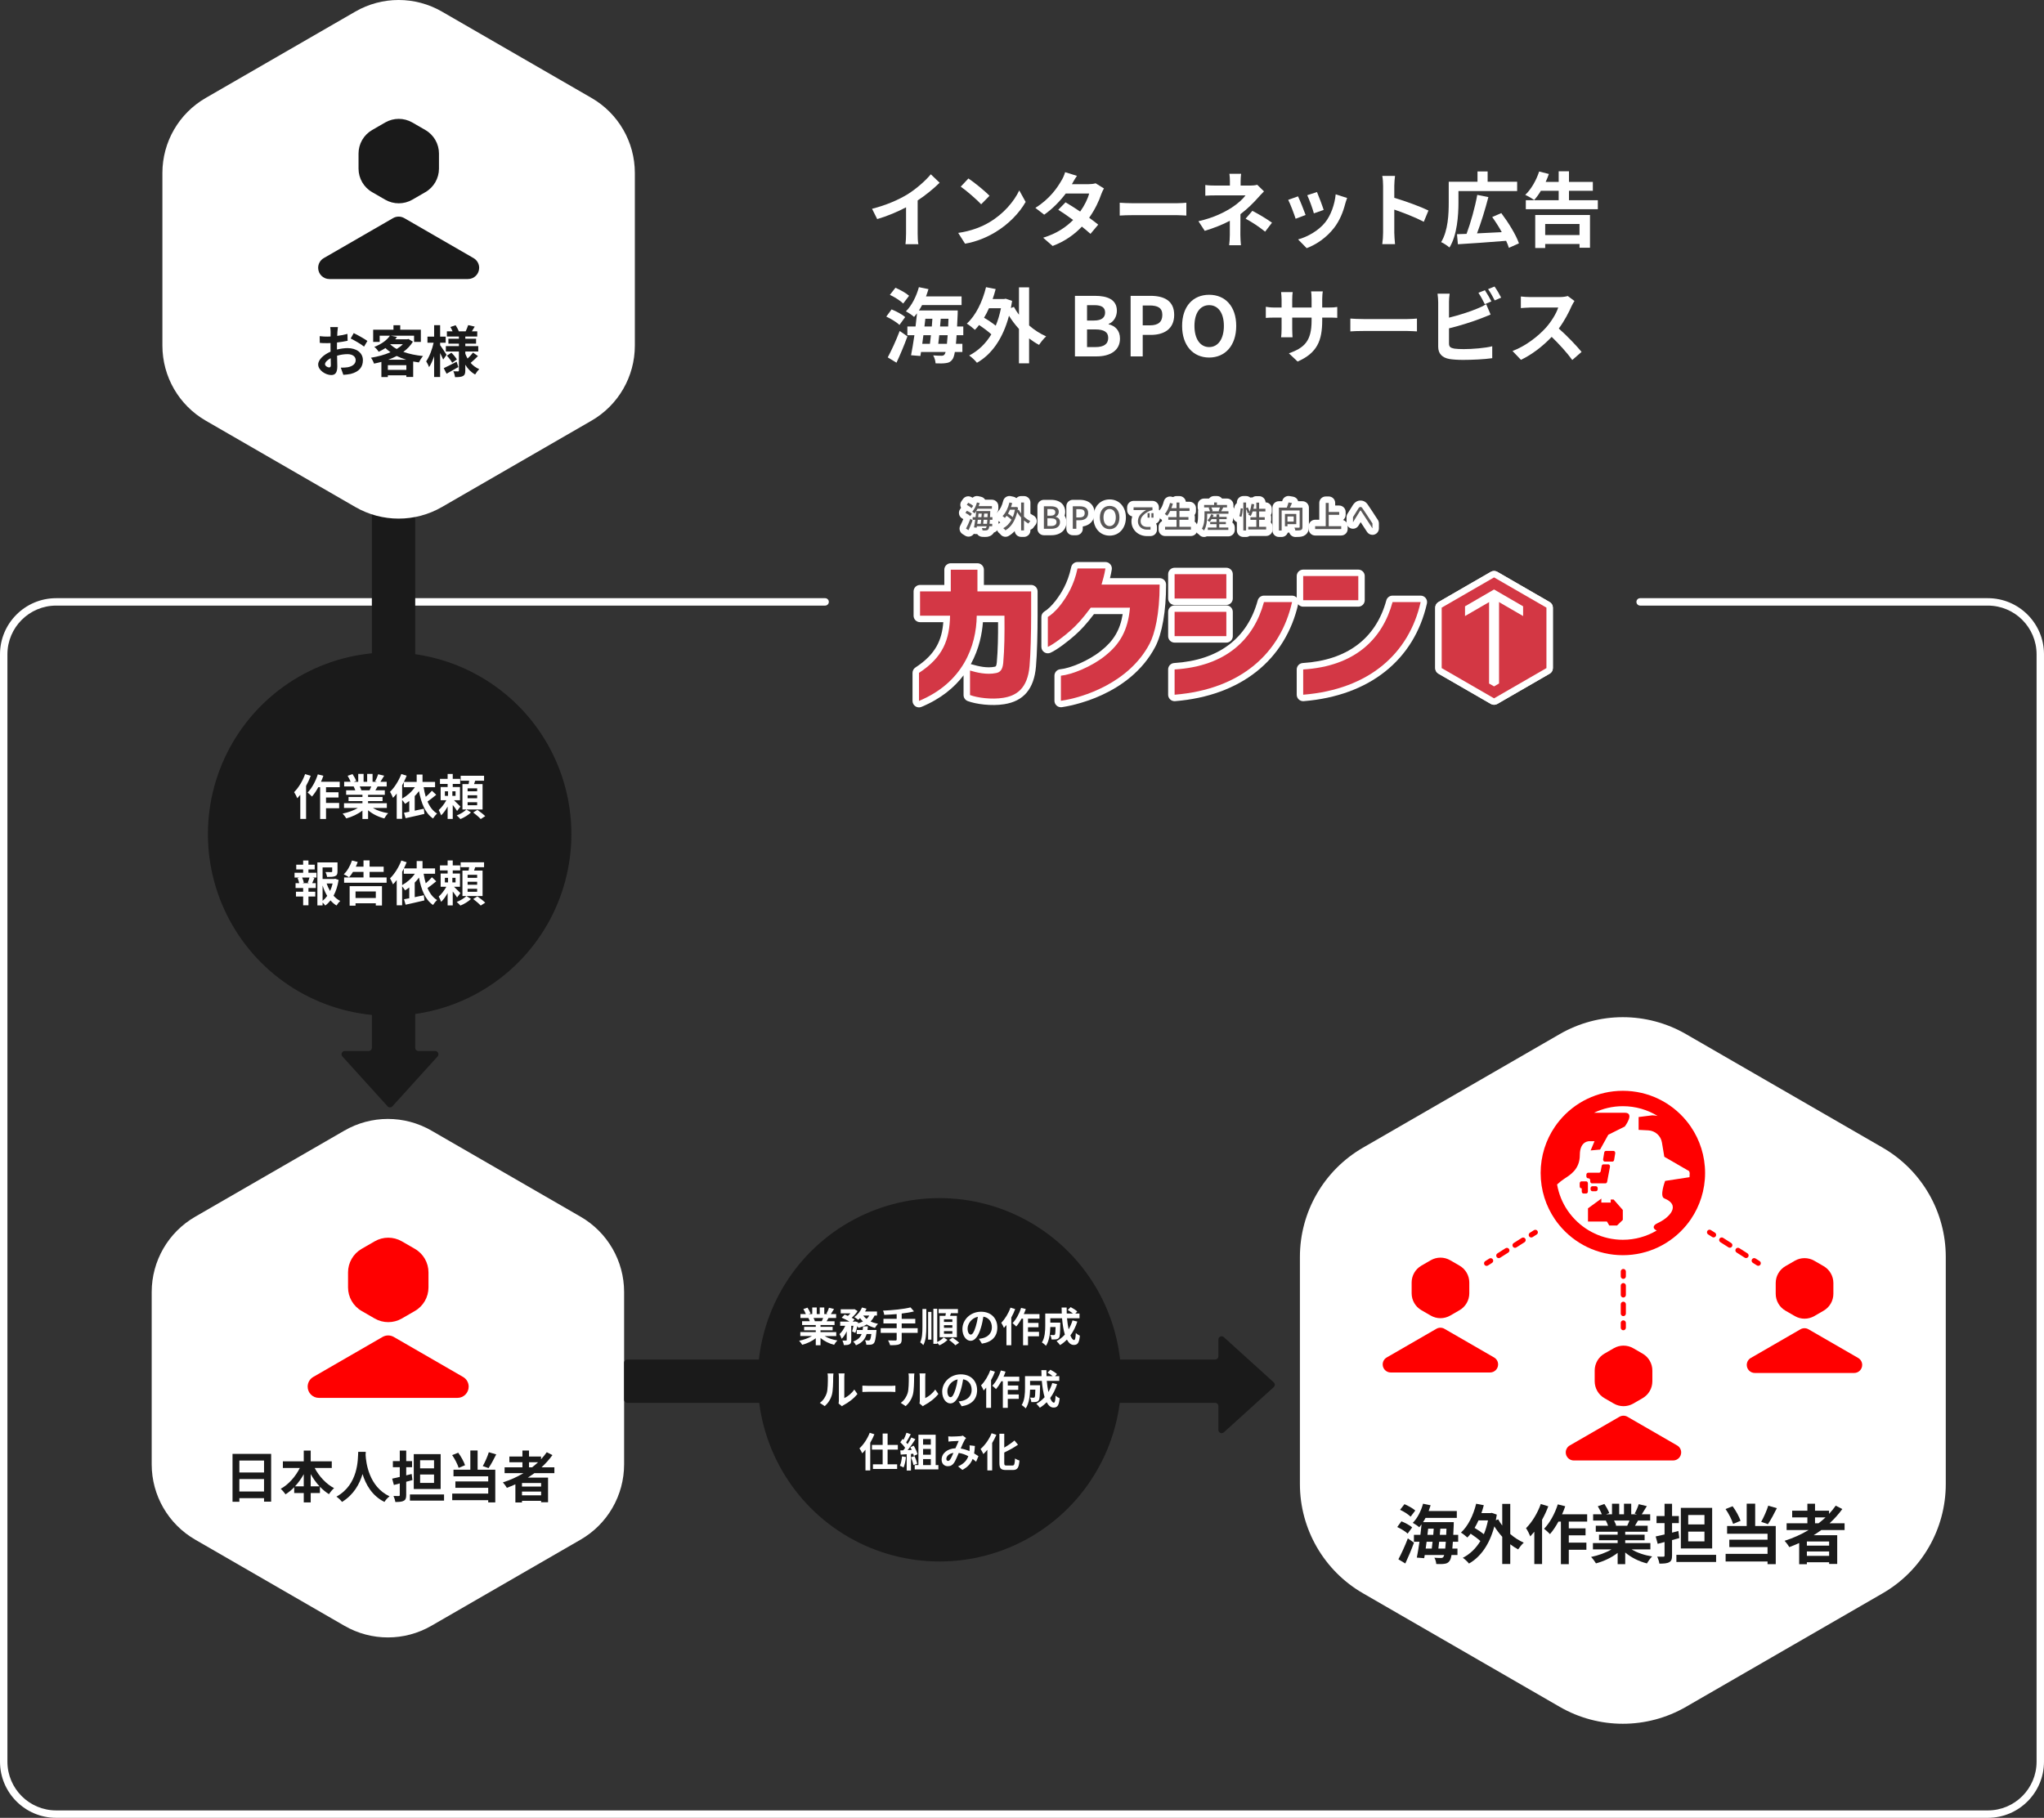 <?xml version="1.0" encoding="UTF-8"?>
<svg id="_レイヤー_2" data-name="レイヤー 2" xmlns="http://www.w3.org/2000/svg" viewBox="0 0 2628.1 2337.74">
  <rect x="0" y="0" width="2628.1" height="2337.74" fill="#333333" stroke="none"/>
  <defs>
    <style>
      .cls-1 {
        fill: #d33745;
      }

      .cls-2 {
        fill: #d33744;
      }

      .cls-3 {
        fill: #fff;
      }

      .cls-4 {
        fill: red;
      }

      .cls-5 {
        fill: #595757;
      }

      .cls-6 {
        fill: #1a1a1a;
      }
    </style>
  </defs>
  <g id="_レイヤー_1-2" data-name="レイヤー 1">
    <path class="cls-3" d="M2555.88,769.26h-447.05c-2.63,0-4.77,2.13-4.77,4.77s2.14,4.77,4.77,4.77h447.05c34.62,0,62.68,28.06,62.68,62.68v1424.04c0,34.62-28.06,62.68-62.68,62.68H72.22c-34.62,0-62.68-28.06-62.68-62.68V841.48c0-34.62,28.06-62.68,62.68-62.68h988.69c2.63,0,4.77-2.14,4.77-4.77s-2.14-4.77-4.77-4.77H72.22c-39.89,0-72.22,32.33-72.22,72.22v1424.04c0,39.89,32.33,72.22,72.22,72.22h2483.65c39.89,0,72.22-32.34,72.22-72.22V841.48c0-39.89-32.33-72.22-72.22-72.22Z"/>
    <path class="cls-6" d="M504.52,1422.74l58.11-64.14c2.44-2.69.53-6.99-3.1-6.99h-21.48c-2.31,0-4.18-1.87-4.18-4.18v-704.77c0-2.31-1.87-4.18-4.18-4.18h-47.38c-2.31,0-4.18,1.87-4.18,4.18v704.77c0,2.31-1.87,4.18-4.18,4.18h-30.62c-3.63,0-5.54,4.3-3.1,6.99l58.11,64.14c1.66,1.83,4.54,1.83,6.2,0Z"/>
    <path class="cls-6" d="M267.34,1072.67h0c0,83.48,44.53,160.61,116.83,202.35h0c72.29,41.74,161.36,41.74,233.65,0h0c72.29-41.74,116.83-118.87,116.83-202.35h0c0-83.48-44.53-160.61-116.83-202.35h0c-72.29-41.74-161.36-41.74-233.65,0h0c-72.29,41.74-116.83,118.87-116.83,202.35Z"/>
    <g>
      <g>
        <g>
          <g>
            <path class="cls-3" d="M1921.01,906.37c-1.43,0-2.87-.37-4.15-1.11l-67.34-38.88c-2.57-1.48-4.15-4.22-4.15-7.19v-77.76c0-2.96,1.58-5.71,4.15-7.19l67.34-38.88c2.57-1.48,5.73-1.48,8.3,0l67.34,38.88c2.57,1.48,4.15,4.22,4.15,7.19v77.76c0,2.96-1.58,5.71-4.15,7.19l-67.34,38.88c-1.28.74-2.72,1.11-4.15,1.11ZM1861.97,854.39l59.04,34.09,59.04-34.09v-68.17l-59.04-34.09-59.04,34.09v68.17ZM1988.35,859.19h.04-.04Z"/>
            <path class="cls-3" d="M1921.01,906.37c-1.43,0-2.87-.37-4.15-1.11l-67.34-38.88c-2.57-1.48-4.15-4.22-4.15-7.19v-77.76c0-2.96,1.58-5.71,4.15-7.19l67.34-38.88c2.57-1.48,5.73-1.48,8.3,0l67.34,38.88c2.57,1.48,4.15,4.22,4.15,7.19v77.76c0,2.96-1.58,5.71-4.15,7.19l-67.34,38.88c-1.28.74-2.72,1.11-4.15,1.11ZM1861.97,854.39l59.04,34.09,59.04-34.09v-68.17l-59.04-34.09-59.04,34.09v68.17ZM1988.35,859.19h.04-.04Z"/>
          </g>
          <path class="cls-3" d="M1921.01,891.02c-1.43,0-2.87-.37-4.15-1.11l-6.41-3.7c-2.57-1.48-4.15-4.22-4.15-7.19v-109.68c0-4.58,3.72-8.3,8.3-8.3h12.82c4.58,0,8.3,3.72,8.3,8.3v109.63c0,2.95-1.56,5.67-4.11,7.16l-6.41,3.75c-1.29.76-2.74,1.14-4.19,1.14ZM1927.42,878.96h.04-.04Z"/>
          <path class="cls-3" d="M1958.36,800.56c-1.44,0-2.88-.37-4.16-1.12l-33.18-19.24-33.18,19.23c-2.57,1.49-5.74,1.49-8.3.01-2.57-1.48-4.16-4.22-4.16-7.19v-12.53c0-2.96,1.58-5.7,4.14-7.18l37.35-21.65c2.58-1.49,5.75-1.49,8.33,0l37.35,21.65c2.56,1.49,4.14,4.22,4.14,7.18v12.53c0,2.97-1.58,5.71-4.16,7.19-1.28.74-2.71,1.11-4.14,1.11Z"/>
        </g>
        <g>
          <path class="cls-3" d="M1266.15,690.5c-.9,0-2.02-.03-3.42-.12-2.62-.17-4.89-1.53-6.29-3.54-.47.04-.95.04-1.45,0l-2.91-.27c-1.07,1.53-2.63,2.68-4.45,3.22-2.3.68-4.78.34-6.8-.95l-3.22-2.04c-3.66-2.32-4.92-7.08-2.89-10.91,1.09-2.05,2.57-5.16,3.88-8.36-.31-.17-.63-.34-.94-.49-2.2-1.06-3.82-3.04-4.43-5.4-.61-2.36-.15-4.88,1.26-6.87l1.2-1.69c-.33-.62-.58-1.28-.74-1.98-.55-2.34-.06-4.79,1.34-6.74l1.92-2.67c2.35-3.27,6.72-4.38,10.35-2.63.48.23,1.16.57,1.95,1,1.93-1.77,4.67-2.59,7.4-1.98l3.53.79c2.18.49,4.07,1.83,5.25,3.73h8.65c4.58,0,8.3,3.72,8.3,8.3v3.3c0,1.91-.65,3.67-1.73,5.08,1.49,1.5,2.4,3.56,2.4,5.84v3.34c0,1.06-.2,2.08-.56,3.01.19.69.29,1.42.29,2.17v3.14c0,3.79-2.54,6.99-6.01,7.98-.14.22-.29.45-.45.67-2.96,4.22-7.1,4.75-8.47,4.93-.27.04-1.14.17-2.96.17Z"/>
          <path class="cls-3" d="M1316.61,690.44h-3.69c-4.3,0-7.83-3.26-8.26-7.44-2.28,2.44-4.82,4.5-7.61,6.16-3.68,2.19-8.43,1.21-10.95-2.25-.12-.16-.45-.5-.65-.68-2.39-1.55-3.81-4.23-3.77-7.1.05-2.99,1.71-5.71,4.33-7.14.05-.02.09-.05.14-.08-.32-.31-1.31-1.14-1.69-1.4-2.05-1.41-3.41-3.69-3.62-6.17-.21-2.48.66-4.95,2.45-6.69,2.72-2.64,5.16-7.65,6.55-13.41,1.05-4.38,5.37-7.11,9.8-6.18l3.49.75c1.37.29,2.63.92,3.67,1.82,1.52-1.64,3.69-2.67,6.1-2.67h3.69c2.2,0,4.32.88,5.88,2.44,1.56,1.56,2.43,3.68,2.42,5.88l-.03,14.23c1.2.9,2.36,1.62,3.44,2.13,2.51,1.19,4.26,3.55,4.67,6.29.41,2.74-.59,5.51-2.64,7.37-.17.17-.57.68-.71.91-1,1.92-2.69,3.34-4.73,4.02v.93c0,4.58-3.72,8.3-8.3,8.3ZM1285.59,686.31c.06.04.13.07.18.11-.06-.03-.12-.07-.18-.11Z"/>
          <path class="cls-3" d="M1351.83,688.32h-9.66c-4.58,0-8.3-3.72-8.3-8.3v-28.94c0-4.58,3.72-8.3,8.3-8.3h8.95c13.65,0,18.51,7.98,18.51,15.45,0,1.72-.28,3.39-.79,4.94,1.52,2.38,2.36,5.23,2.36,8.37,0,10.04-7.79,16.78-19.37,16.78Z"/>
          <path class="cls-3" d="M1383.91,688.32h-4.56c-4.58,0-8.3-3.72-8.3-8.3v-28.94c0-4.58,3.72-8.3,8.3-8.3h8.75c14.25,0,19.33,8.81,19.33,17.06,0,9.23-5.97,15.8-15.23,17.23v2.95c0,4.58-3.72,8.3-8.3,8.3Z"/>
          <path class="cls-3" d="M1426.73,688.83c-12.28,0-20.87-9.61-20.87-23.38s8.58-23.18,20.87-23.18,20.91,9.53,20.91,23.18-8.6,23.38-20.91,23.38ZM1427.76,668.74h.04-.04Z"/>
          <path class="cls-3" d="M1476.45,689.44c-1.04,0-2.05-.02-3.08-.07-5.73-.3-10.94-2.86-14.37-7.01-3.36-4.06-4.79-9.24-4.05-14.59.19-1.3.45-2.52.8-3.67-1.53-.33-2.95-1.1-4.08-2.22-1.57-1.56-2.45-3.68-2.45-5.89v-3.57c0-4.58,3.72-8.3,8.3-8.3h24.27c4.58,0,8.3,3.72,8.3,8.3v2.99c.84,1.3,1.33,2.85,1.33,4.51v5.77c0,3.39-2.04,6.31-4.96,7.6.75,1.27,1.15,2.72,1.15,4.22v3.57c0,4.46-3.52,8.12-7.97,8.29-1.12.04-2.17.06-3.19.06Z"/>
          <path class="cls-3" d="M1531.25,689.34h-33.26c-4.58,0-8.3-3.72-8.3-8.3v-3.53c0-3.15,1.75-5.89,4.34-7.3-.12-.56-.18-1.14-.18-1.73v-.05c-.12-.08-.23-.15-.31-.19-2.18-1.24-3.69-3.4-4.09-5.87s.33-5,2-6.88c1.85-2.07,3.73-6.19,4.9-10.75,1.13-4.38,5.55-7.06,9.95-6.01l2.06.49c1.27-.8,2.78-1.26,4.39-1.26h3.73c4.25,0,7.75,3.19,8.24,7.3h4.72c4.58,0,8.3,3.72,8.3,8.3v3.57c0,1.96-.68,3.76-1.82,5.18.28.84.44,1.73.44,2.67v3.49c0,.78-.11,1.54-.31,2.26,2.12,1.51,3.49,3.98,3.49,6.77v3.53c0,4.58-3.72,8.3-8.3,8.3Z"/>
          <path class="cls-3" d="M1548.08,690.56c-2.5,0-4.88-1.13-6.46-3.09-.09-.08-.51-.46-.8-.67-1.92-1.13-3.13-2.87-3.67-5.02-.54-2.16-.02-4.33,1.14-6.23,1.41-2.31,2.12-6.3,2.12-11.86v-6.2c0-.58.06-1.15.17-1.7-.41-.99-.64-2.07-.64-3.21v-3.18c0-4.58,3.72-8.3,8.3-8.3h6.27c1.52-1.96,3.9-3.22,6.57-3.22h3.61c2.67,0,5.05,1.26,6.57,3.22h6.39c4.58,0,8.3,3.72,8.3,8.3v2.82c1.18,1.43,1.88,3.27,1.88,5.27v3.18c0,2.23-.88,4.26-2.31,5.75v1.2c0,1.45-.37,2.81-1.02,3.99v.26c1.91,1.52,3.14,3.87,3.14,6.5v3.1c0,4.58-3.72,8.3-8.3,8.3h-26.39c-.4,0-.79-.03-1.18-.08-1,.5-2.1.79-3.23.86-.15,0-.31.01-.46.01Z"/>
          <path class="cls-3" d="M1602.18,690.52h-3.57c-4.58,0-8.3-3.72-8.3-8.3v-10.78c-4-1.64-6.09-6.12-4.73-10.26.57-1.73,1.21-5.36,1.46-8.26.19-2.28,1.33-4.38,3.12-5.8.05-.04.09-.07.14-.11v-.8c0-4.58,3.72-8.3,8.3-8.3h3.57c2.03,0,3.89.73,5.33,1.94.92-.19,1.87-.22,2.81-.09,1.39-1.06,3.13-1.69,5.02-1.69h3.61c4.46,0,8.1,3.52,8.29,7.94,4.47.13,8.06,3.79,8.06,8.3v3.46c0,1.67-.49,3.22-1.33,4.52.33.89.51,1.86.51,2.87v3.42c0,1.09-.21,2.13-.59,3.08,1.48,1.5,2.4,3.56,2.4,5.83v3.46c0,4.58-3.72,8.3-8.3,8.3h-21.34c-1.29.82-2.82,1.29-4.45,1.29Z"/>
          <path class="cls-3" d="M1665.55,690.56c-3.64,0-6.82-2.37-7.91-5.77-.62.17-1.26.28-1.93.31-1.17,3.17-4.22,5.43-7.79,5.43h-3.57c-4.58,0-8.3-3.72-8.3-8.3v-29.37c0-4.58,3.72-8.3,8.3-8.3h4.21c.03-.11.05-.21.08-.31,1-4.26,5.13-7.02,9.45-6.29l4.47.75c2.46.41,4.62,1.91,5.85,4.09.32.56.57,1.16.75,1.77h5.5c4.58,0,8.3,3.72,8.3,8.3v24.89c0,7.33-4.29,10.33-6.85,11.47-.17.07-.34.14-.51.21-2.87,1.05-6.11,1.14-10.05,1.14Z"/>
          <path class="cls-3" d="M1724.48,688.67h-33.53c-4.58,0-8.3-3.72-8.3-8.3v-3.69c0-4.58,3.72-8.3,8.3-8.3h5.32v-21.62c0-4.58,3.72-8.3,8.3-8.3h3.85c4.58,0,8.3,3.72,8.3,8.3v3.36h5.17c4.58,0,8.3,3.72,8.3,8.3v3.65c0,2.72-1.31,5.14-3.33,6.65,3.42,1.02,5.92,4.2,5.92,7.95v3.69c0,4.58-3.72,8.3-8.3,8.3Z"/>
          <path class="cls-3" d="M1764.64,687.81c-2.75,0-5.39-1.37-6.95-3.76l-8.21-12.56-2.8,4.53c-1.95,3.16-5.78,4.64-9.33,3.62-3.57-1.01-6.04-4.27-6.04-7.98v-6.67c0-1.58.45-3.14,1.31-4.47,1.24-1.94,3.57-5.58,6.94-11.09,2.65-3.92,5.85-5.73,9.71-5.73,5.98,0,8.66,4.15,9.95,6.14l.4.61c.45.71,1.26,1.89,2.07,3.08.88,1.31,1.76,2.61,2.22,3.31l7.67,11.74c.88,1.35,1.35,2.93,1.35,4.54v6.4c0,3.67-2.41,6.91-5.93,7.96-.78.23-1.58.34-2.37.34Z"/>
        </g>
        <g>
          <path class="cls-3" d="M1181.59,909.69c-1.62,0-3.22-.47-4.61-1.4-2.31-1.54-3.69-4.13-3.69-6.9v-36.06c0-2.8,1.41-5.42,3.76-6.95,26.2-17.11,34.01-35.35,35.8-58.27h-29.9c-4.58,0-8.3-3.72-8.3-8.3v-31.28c0-4.58,3.72-8.3,8.3-8.3h31.22v-19.59c0-4.58,3.72-8.3,8.3-8.3h34.29c4.58,0,8.3,3.72,8.3,8.3v19.59h60.74c4.58,0,8.3,3.72,8.3,8.3v30.88c0,21.21-.64,49.75-2.08,65.69-2.44,28.71-15.79,44.59-40.83,48.5-16.42,2.66-36.43-.09-46.9-4.02-3.23-1.22-5.38-4.31-5.38-7.77v-25.35c-11.81,15.59-29.05,30.16-54.15,40.59-1.03.43-2.11.64-3.19.64ZM1255.52,887.66c9.1,2.18,22.46,3.27,33.07,1.56,12.07-1.89,24.67-7.34,26.89-33.55,1.39-15.48,2.01-43.41,2.01-64.25v-22.58h-60.74c-4.58,0-8.3-3.72-8.3-8.3v-19.59h-17.69v19.59c0,4.58-3.72,8.3-8.3,8.3h-31.22v14.68h30.31c2.23,0,4.37.9,5.93,2.5s2.42,3.76,2.37,5.99c-.58,26.32-5.93,53.87-39.97,77.74v18.59c49.17-26,57.36-71,57.66-96.61.05-4.55,3.75-8.2,8.3-8.2h35.65c4.55,0,8.26,3.67,8.3,8.22.22,23.33.03,42.73-1.62,61.57-.45,4.43-1.78,17.58-15.73,20.37-9.22,1.94-18.59,1.07-26.94-.66v14.64ZM1248.23,854.1c.44.05.88.15,1.32.27,8.58,2.51,19.69,5.13,29.57,3.03,1.07-.21,2.01-.4,2.54-5.67,1.39-15.85,1.7-32.38,1.61-51.63h-19.46c-1.03,14.09-4.64,34.1-15.57,53.99Z"/>
          <path class="cls-3" d="M1364.07,909.49c-1.99,0-3.93-.72-5.45-2.04-1.81-1.58-2.85-3.86-2.85-6.26v-32.27c0-4.27,3.23-7.84,7.48-8.26,12.64-1.25,36.34-10.74,52.6-23.89.02-.02.05-.04.07-.06,15.96-12.62,24.31-26.63,27.59-46.95h-36.92c-10.2,13.41-16.74,20.17-24.25,26.95-7.68,6.93-23.07,18.95-31.75,22.76-2.57,1.13-5.53.88-7.88-.65-2.35-1.53-3.76-4.15-3.76-6.95v-38.45c0-2.88,1.49-5.55,3.94-7.06,4.59-2.84,9.23-7.29,14.19-13.61,7.06-9.21,15.8-22.55,20.21-43.41.81-3.84,4.2-6.59,8.12-6.59h35.88c2.42,0,4.72,1.06,6.3,2.9,1.58,1.84,2.27,4.27,1.9,6.67-.59,3.86-1.41,7.6-2.31,11.16h63.83c4.58,0,8.3,3.72,8.3,8.3,0,33.99-5.07,63.13-13.89,79.97-33.53,63.9-111.44,76.46-120.21,77.68-.38.05-.76.08-1.14.08ZM1372.37,875.92v15.36c30.05-6.43,76.68-25.97,98.35-67.27,2.64-5.03,10.87-23.85,11.89-63.95h-66.31c-2.6,0-5.05-1.22-6.63-3.3-1.57-2.08-2.07-4.77-1.36-7.28l.29-1.01c.86-2.99,1.72-6.04,2.5-9.14h-19.13c-5.41,20.39-14.36,33.9-21.77,43.57-4.93,6.28-9.74,11.16-14.64,14.85v19.18c5.43-3.93,11.32-8.65,15.66-12.57,7.51-6.78,13.65-13.23,24.57-27.88,1.56-2.1,4.03-3.34,6.66-3.34h50.42c2.32,0,4.54.97,6.11,2.69s2.35,4,2.16,6.32c-2.51,29.61-13.27,50.44-34.88,67.54-16.11,13.02-38.21,22.71-53.88,26.22Z"/>
          <path class="cls-3" d="M1510.25,901.72c-2.08,0-4.09-.78-5.63-2.2-1.71-1.57-2.68-3.79-2.68-6.1v-32.48c0-4.38,3.41-8.01,7.78-8.28,56.86-3.56,94.01-31.42,107.42-80.57.98-3.61,4.27-6.11,8.01-6.11h36.11c2.52,0,4.91,1.15,6.48,3.12,1.57,1.97,2.17,4.55,1.61,7.01-16.48,72.95-74.23,118.73-158.45,125.59-.22.02-.45.03-.67.03ZM1518.55,868.6v15.65c68.65-8.13,115-43.86,132-101.67h-19.18c-11.76,36.88-41.03,78.82-112.81,86.02ZM1576.79,826.41h-66.54c-4.58,0-8.3-3.72-8.3-8.3v-31.28c0-4.58,3.72-8.3,8.3-8.3h66.54c4.58,0,8.3,3.72,8.3,8.3v31.28c0,4.58-3.72,8.3-8.3,8.3ZM1518.55,809.81h49.94v-14.68h-49.94v14.68ZM1576.79,778h-66.54c-4.58,0-8.3-3.72-8.3-8.3v-31.28c0-4.58,3.72-8.3,8.3-8.3h66.54c4.58,0,8.3,3.72,8.3,8.3v31.28c0,4.58-3.72,8.3-8.3,8.3ZM1518.55,761.4h49.94v-14.68h-49.94v14.68Z"/>
          <path class="cls-3" d="M1675.59,901.72c-2.08,0-4.09-.78-5.63-2.2-1.71-1.57-2.68-3.79-2.68-6.1v-32.48c0-4.38,3.41-8.01,7.78-8.28,56.86-3.56,94.01-31.42,107.42-80.57.98-3.61,4.27-6.11,8.01-6.11h36.11c2.52,0,4.91,1.15,6.48,3.12,1.57,1.97,2.17,4.55,1.61,7.01-16.48,72.95-74.23,118.73-158.45,125.59-.22.02-.45.03-.67.03ZM1683.89,868.6v15.65c68.65-8.13,115-43.86,132-101.67h-19.18c-11.76,36.88-41.03,78.82-112.81,86.02ZM1746.44,780.19h-70.86c-4.58,0-8.3-3.72-8.3-8.3v-31.08c0-4.58,3.72-8.3,8.3-8.3h70.86c4.58,0,8.3,3.72,8.3,8.3v31.08c0,4.58-3.72,8.3-8.3,8.3ZM1683.89,763.59h54.25v-14.48h-54.25v14.48Z"/>
        </g>
      </g>
      <g>
        <g>
          <polygon class="cls-2" points="1988.35 859.18 1988.35 781.42 1921.01 742.54 1853.67 781.42 1853.67 859.18 1921.01 898.06 1988.35 859.18"/>
          <polygon class="cls-3" points="1927.42 878.96 1921.01 882.72 1914.6 879.02 1914.6 769.33 1927.42 769.33 1927.42 878.96"/>
          <polygon class="cls-3" points="1958.36 779.72 1921.01 758.07 1883.67 779.72 1883.67 792.25 1921.01 770.6 1958.36 792.25 1958.36 779.72"/>
        </g>
        <g>
          <path class="cls-5" d="M1243.2,656.85c2.24.98,5.03,2.55,6.36,3.85l-2.08,2.98c-1.29-1.29-4-3.06-6.2-4.12l1.92-2.71ZM1247.67,667.1l2.87,2.08c-1.53,4.16-3.53,8.87-5.26,12.64l-3.22-2.04c1.65-3.1,3.97-8.13,5.62-12.68ZM1244.96,646.52c2.2,1.06,4.99,2.71,6.32,4.08l-2.12,2.94c-1.26-1.33-3.97-3.22-6.12-4.36l1.92-2.67ZM1253.09,660.15c-.67-.63-2.16-1.69-2.99-2.16,2.63-2.83,4.83-7.26,6.01-11.82l3.53.79c-.35,1.33-.78,2.63-1.33,3.93h17.04v3.3h-18.49c-1.1,2.28-2.44,4.32-3.77,5.97ZM1250.58,665.1h3.77c.31-2.75.63-5.46.86-7.85h18.06c0,.59-.04,1.29-.08,1.61-.04,2.32-.12,4.4-.24,6.24h3.06v3.34h-3.26c-.08,2.04-.19,3.73-.39,5.18h3.38v3.14h-3.73c-.32,2.04-.67,3.14-1.18,3.81-.75,1.1-1.57,1.38-2.78,1.53-1.06.16-2.95.12-4.79,0,0-.86-.36-2.24-.79-3.02,1.77.16,3.38.2,4.12.2.59,0,.98-.12,1.3-.59.24-.27.47-.94.71-1.92h-12.56l-.28,1.81-3.41-.31c.47-2.63,1.02-6.12,1.57-9.81h-3.34v-3.34ZM1261.02,673.62c.12-1.53.32-3.34.59-5.18h-4.4c-.08.78-.2,1.53-.32,2.28-.12.98-.28,1.96-.39,2.91h4.52ZM1261.89,665.1c.12-1.61.27-3.18.43-4.67h-4.16c-.12,1.53-.35,3.1-.55,4.67h4.28ZM1269.07,673.62c.12-1.37.24-3.1.39-5.18h-4.79c-.08.9-.15,1.77-.27,2.59-.08.9-.16,1.77-.28,2.59h4.94ZM1269.66,665.1c.04-1.41.12-2.99.24-4.67h-4.52c-.08,1.49-.24,3.1-.43,4.67h4.71Z"/>
          <path class="cls-5" d="M1297.92,646.17l3.49.75c-.39,1.77-.9,3.46-1.53,5.1h6.13l.63-.12,2.35.82-.24,1.45c-.08.63-.2,1.26-.28,1.85l1.3-.55c.86,1.65,1.88,3.26,3.14,4.83v-14.06h3.69l-.04,18.1c2.59,2.39,5.38,4.44,8.2,5.77-.78.71-1.92,2.12-2.47,3.18-1.96-1.06-3.93-2.47-5.69-4.04v12.88h-3.69v-16.53c-1.97-2.16-3.62-4.52-5.03-6.95-2.83,11.7-8.21,19.28-15.08,23.36-.63-.86-1.97-2.24-2.83-2.75,4.32-2.35,7.85-5.89,10.6-10.88-1.61-1.61-4.04-3.53-6.32-5.06-.71.94-1.45,1.88-2.24,2.71-.63-.63-2.12-1.88-2.95-2.44,4.04-3.93,7.15-10.4,8.84-17.43ZM1296.04,660.5c2.2,1.37,4.52,3.06,6.16,4.52,1.18-2.79,2.12-5.97,2.75-9.54h-6.4c-.71,1.77-1.57,3.46-2.51,5.03Z"/>
          <path class="cls-5" d="M1361.33,658.23c0,2.75-1.53,5.38-4.12,6.24v.2c3.3.71,5.69,2.94,5.69,6.87,0,5.73-4.67,8.48-11.07,8.48h-9.66v-28.94h8.95c5.93,0,10.21,1.92,10.21,7.15ZM1350.61,663.17c4.4,0,6.25-1.65,6.25-4.36,0-3.02-2.04-4.16-6.13-4.16h-4v8.52h3.89ZM1351.32,676.44c4.52,0,7.11-1.61,7.11-5.14,0-3.26-2.51-4.71-7.11-4.71h-4.6v9.86h4.6Z"/>
          <path class="cls-5" d="M1399.14,659.83c0,6.32-4.59,9.23-10.87,9.23h-4.36v10.95h-4.56v-28.94h8.75c6.44,0,11.03,2.24,11.03,8.75ZM1387.83,665.41c4.64,0,6.83-1.77,6.83-5.58s-2.4-5.06-6.99-5.06h-3.77v10.64h3.92Z"/>
          <path class="cls-5" d="M1414.17,665.45c0-9.31,5.14-14.88,12.56-14.88s12.61,5.58,12.61,14.88-5.18,15.08-12.61,15.08-12.56-5.77-12.56-15.08ZM1426.73,676.56c4.79,0,7.93-4.36,7.93-11.11s-3.14-10.91-7.93-10.91-7.89,4.12-7.89,10.91,3.1,11.11,7.89,11.11Z"/>
          <path class="cls-5" d="M1457.51,652.42h24.27v3.69c-2.4.35-4.36,1.14-6.36,2.28-4.32,2.47-8.09,6.2-8.68,9.86-.86,5.5,1.88,8.72,7.11,9.34,1.93.16,3.61.08,5.46-.08v3.57c-2,.08-3.77.08-5.58,0-6.71-.35-11.47-5.65-10.56-12.17.79-5.58,3.81-9.03,10.49-13.03l-16.14.12v-3.57ZM1478.2,665.69h-2.67v-5.77h2.67v5.77ZM1480.45,659.91h2.67v5.77h-2.67v-5.77Z"/>
          <path class="cls-5" d="M1531.25,681.04h-33.26v-3.53h14.76v-9.03h-10.6v-3.49h10.6v-7.85h-8.2c-1.14,2.35-2.36,4.44-3.73,6.12-.71-.63-2.28-1.73-3.18-2.24,2.98-3.34,5.34-8.72,6.75-14.21l3.65.86c-.55,2-1.22,4-1.97,5.89h6.68v-7.3h3.73v7.3h12.96v3.57h-12.96v7.85h11.58v3.49h-11.58v9.03h14.76v3.53Z"/>
          <path class="cls-5" d="M1548.71,663.68v-6.2h6.99c-.35-1.34-1.02-3.18-1.69-4.56l1.37-.35h-7.15v-3.18h12.84v-3.22h3.61v3.22h12.96v3.18h-5.38l.55.12c-.32.55-.63,1.18-.98,1.77-.59,1.1-1.14,2.12-1.69,3.02h9.38v3.18h-27.41v3.02c0,5.26-.66,13.27-4.04,18.57-.51-.63-2.04-2-2.71-2.4,2.95-4.83,3.34-11.54,3.34-16.18ZM1579.34,678.37v3.1h-26.39v-3.1h11.19v-4.32h-8.13v-2.83h8.13v-3.61h-6.28c-.79,1.34-1.69,2.51-2.59,3.49-.63-.51-2-1.41-2.79-1.81,2.01-1.93,3.77-4.91,4.71-7.89l3.18.75c-.24.86-.59,1.73-.98,2.55h4.75v-3.22h3.53v3.22h9.54v2.91h-9.54v3.61h8.52v2.83h-8.52v4.32h11.66ZM1559.2,657.09l-1.37.39h10.01l-.94-.31c.51-1.29,1.22-3.1,1.69-4.59h-11.11c.82,1.45,1.49,3.26,1.73,4.52Z"/>
          <path class="cls-5" d="M1595.31,653.63l2.63.39c-.19,3.22-.86,7.77-1.77,10.72l-2.71-.98c.86-2.63,1.57-6.95,1.84-10.13ZM1598.61,646.21h3.57v7.22l2.16-.94c.9,1.85,1.96,4.16,2.4,5.81,1.1-3.06,1.93-6.68,2.44-10.33l3.45.59c-.28,1.96-.63,3.89-1.1,5.73h3.81v-7.93h3.61v7.93h8.05v3.46h-8.05v7.38h7.22v3.42h-7.22v8.91h9.03v3.46h-23.01v-3.46h10.37v-8.91h-7.58v-3.42h7.58v-7.38h-4.75c-.71,2.2-1.53,4.2-2.4,5.85-.71-.51-2.31-1.37-3.18-1.73.43-.75.94-1.65,1.33-2.67l-2.04,1.06c-.31-1.49-1.22-3.93-2.12-5.93v27.88h-3.57v-36.01Z"/>
          <path class="cls-5" d="M1644.35,652.85h10.17c.78-2.12,1.73-4.71,2.2-6.71l4.47.75c-.78,2-1.77,4.16-2.75,5.97h16.22v24.89c0,2.12-.51,3.26-1.92,3.89-1.5.55-3.85.63-7.19.63-.2-1.02-.71-2.75-1.22-3.73,2.48.12,5.11.12,5.81.08.71-.04.9-.24.9-.9v-21.28h-23.13v25.8h-3.57v-29.37ZM1652.13,660.97h14.57v13.08h-11.31v2.75h-3.26v-15.82ZM1655.39,670.79h8.01v-6.6h-8.01v6.6Z"/>
          <path class="cls-5" d="M1724.48,680.37h-33.53v-3.69h13.62v-29.92h3.85v11.66h13.47v3.65h-13.47v14.61h16.06v3.69Z"/>
          <path class="cls-5" d="M1748.7,656.97l-9.07,14.68v-6.67c1.26-1.96,3.62-5.65,7.03-11.23.83-1.22,1.46-1.77,2.63-1.77,1.65,0,2.04.94,3.42,3.02.86,1.34,3.38,4.99,4.24,6.32l7.7,11.78v6.4l-14.72-22.54c-.39-.59-.86-.55-1.22,0Z"/>
        </g>
        <g>
          <path class="cls-1" d="M1221.56,791.82h-38.61v-31.28h39.52v-27.89h34.29v27.89h69.04v30.88c0,22.12-.68,49.81-2.04,64.95-2.5,29.49-17.26,38.45-33.84,41.04-14.76,2.39-33.15,0-42.7-3.59v-31.48c8.18,2.39,21.35,5.78,33.61,3.19,5-1,8.18-3.99,9.08-12.95,1.59-18.13,1.82-36.86,1.59-60.77h-35.65c-.45,39.05-17.71,86.07-74.26,109.58v-36.06c31.12-20.32,39.29-42.64,39.97-73.52Z"/>
          <path class="cls-1" d="M1421.07,843.22c18.4-14.54,29.3-32.28,31.8-61.76h-50.42c-11.13,14.94-17.72,21.91-25.66,29.09-7.95,7.17-22.26,18.13-29.52,21.32v-38.45c3.86-2.39,9.31-6.57,16.35-15.54,8.4-10.96,17.26-25.3,21.8-46.82h35.88c-1.13,7.37-3.18,14.34-4.99,20.72h74.71c0,38.25-6.36,63.56-12.95,76.11-26.34,50.21-85.39,69.33-114,73.32v-32.27c14.08-1.39,39.51-11.56,57-25.7Z"/>
          <path class="cls-1" d="M1510.25,738.42h66.54v31.28h-66.54v-31.28ZM1625.17,774.28h36.11c-14.76,65.35-65.4,112.17-151.02,119.14v-32.48c66.77-4.18,101.97-39.25,114.91-86.67ZM1510.25,786.83h66.54v31.28h-66.54v-31.28Z"/>
          <path class="cls-1" d="M1675.59,740.81h70.86v31.08h-70.86v-31.08ZM1675.59,860.95c66.77-4.18,101.97-39.25,114.91-86.67h36.11c-14.76,65.35-65.4,112.17-151.02,119.14v-32.48Z"/>
        </g>
      </g>
    </g>
    <g>
      <path class="cls-3" d="M1167.17,249.69c10.82-6.73,22.81-17.24,29.64-25.54l11.35,10.83c-7.99,7.88-18.08,16.08-28.27,22.81v42.46c0,4.62.21,11.14.95,13.77h-16.6c.42-2.52.74-9.14.74-13.77v-33.63c-10.82,5.68-24.17,11.35-37.1,15.13l-6.62-13.24c18.81-4.83,34.26-11.67,45.93-18.81Z"/>
      <path class="cls-3" d="M1272.27,285.73c17.97-10.61,31.63-26.69,38.26-40.88l8.2,14.82c-7.99,14.19-21.97,28.69-38.89,38.89-10.61,6.41-24.17,12.3-38.99,14.82l-8.83-13.87c16.4-2.31,30.06-7.67,40.25-13.77ZM1272.27,251.79l-10.72,10.93c-5.47-5.89-18.6-17.34-26.27-22.7l9.88-10.51c7.36,4.94,21.02,15.87,27.12,22.28Z"/>
      <path class="cls-3" d="M1378.21,236.86h21.34c3.26,0,6.83-.42,9.14-1.16l10.72,6.62c-1.16,2-2.52,4.83-3.47,7.46-2.84,8.51-8.09,19.76-15.55,30.27,4.52,3.26,8.62,6.31,11.67,8.83l-9.98,11.88c-2.84-2.63-6.73-5.89-11.04-9.35-9.25,9.77-21.23,18.71-37.62,24.91l-12.19-10.61c18.18-5.57,29.85-14.08,38.57-22.81-6.83-5.04-13.77-9.77-19.13-13.14l9.35-9.56c5.57,3.15,12.19,7.46,18.81,11.88,5.47-7.57,9.98-16.71,11.56-23.23h-30.06c-7.36,9.77-17.13,19.86-27.75,27.22l-11.35-8.72c18.39-11.46,28.17-25.85,33.42-35,1.68-2.52,3.89-7.36,4.83-10.93l15.24,4.73c-2.63,3.68-5.26,8.41-6.52,10.72Z"/>
      <path class="cls-3" d="M1456.62,261.35h56.44c4.94,0,9.56-.42,12.3-.63v16.5c-2.52-.1-7.88-.53-12.3-.53h-56.44c-5.99,0-13.03.21-16.92.53v-16.5c3.78.32,11.46.63,16.92.63Z"/>
      <path class="cls-3" d="M1595.14,233.19v5.46h12.61c3.26,0,6.2-.31,8.72-1.05l8.72,8.51c-2.73,2.63-5.89,6.2-8.2,8.72-5.36,6.1-13.35,13.98-22.07,20.6,0,8.41-.11,19.86-.11,26.48,0,4.2.42,10.19.74,13.45h-15.13c.42-2.94.84-9.25.84-13.45v-17.97c-9.67,5.15-20.91,9.46-32.27,12.93l-8.09-12.4c20.28-4.52,33.74-11.77,42.88-17.55,8.09-5.26,14.61-11.35,17.66-15.66h-38.05c-3.78,0-10.4.1-13.66.42v-13.77c3.99.63,9.77.74,13.45.74h18.18v-5.46c0-3.26-.21-7.04-.63-9.67h15.03c-.32,2.52-.63,6.41-.63,9.67ZM1601.55,281.21l8.72-10.09c9.67,5.26,15.13,8.3,25.22,15.24l-8.83,11.56c-9.14-7.25-15.97-11.67-25.12-16.71Z"/>
      <path class="cls-3" d="M1678.7,276.48l-12.82,4.83c-1.79-5.68-7.04-19.65-9.56-24.28l12.61-4.52c2.63,5.36,7.67,18.08,9.77,23.96ZM1729.57,262.3c-2.73,10.61-7.15,21.55-14.29,30.79-9.77,12.61-22.91,21.44-35.21,26.06l-11.03-11.25c11.56-3.05,26.17-11.04,34.89-21.97,7.15-8.93,12.19-22.91,13.45-36.05l14.71,4.73c-1.26,3.36-1.89,5.57-2.52,7.67ZM1701.93,269.97l-12.61,4.41c-1.26-5.15-5.89-17.87-8.51-23.33l12.51-4.1c2,4.52,7.15,18.18,8.62,23.02Z"/>
      <path class="cls-3" d="M1778.33,238.86c0-3.68-.31-8.93-1.05-12.61h16.4c-.42,3.68-.95,8.3-.95,12.61v15.55c14.08,4.1,34.26,11.56,43.93,16.29l-5.99,14.5c-10.82-5.68-26.59-11.77-37.94-15.66v29.74c0,3.05.53,10.4.95,14.71h-16.4c.63-4.2,1.05-10.51,1.05-14.71v-60.43Z"/>
      <path class="cls-3" d="M1875.24,260.19c0,16.61-1.68,42.25-11.56,58.12-2.31-2.1-7.78-5.78-10.72-6.94,9.04-14.82,9.77-36.36,9.77-51.18v-26.48h36.99v-13.24h13.03v13.24h37.94v11.98h-75.46v14.5ZM1940.08,318.73c-.84-2.73-2-5.78-3.57-9.04-22.18,1.79-45.72,3.47-62.01,4.41l-1.16-12.93c3.68-.11,7.78-.32,12.3-.42,5.26-14.08,10.93-34.26,13.77-50.13l14.29,2.84c-4.1,15.87-9.56,33.42-14.61,46.66,9.98-.42,21.02-.95,31.84-1.58-3.68-6.73-8.09-13.56-12.3-19.44l11.67-5.05c9.04,11.98,18.92,27.85,22.7,38.89l-12.93,5.78Z"/>
      <path class="cls-3" d="M2054.43,257.46v11.56h-92.59v-11.56h42.25v-12.09h-22.91c-2.73,4.62-5.68,8.62-8.62,11.88-2.63-2-8.3-5.26-11.46-6.62,7.57-7.15,14.19-18.71,17.87-30.06l12.51,3.15c-1.16,3.47-2.52,6.83-4.1,10.19h16.71v-13.66h13.24v13.66h30.69v11.46h-30.69v12.09h37.1ZM1973.93,276.48h70.42v42.14h-13.45v-4.83h-44.14v5.15h-12.82v-42.46ZM1986.75,288.05v14.19h44.14v-14.19h-44.14Z"/>
      <path class="cls-3" d="M1156.47,417.87c-3.47-3.47-11.03-7.99-16.92-10.72l6.83-9.25c5.99,2.42,13.66,6.41,17.45,9.88l-7.36,10.09ZM1141.44,459.59c4.41-8.2,10.72-21.65,15.34-33.95l9.98,6.94c-4.1,11.25-9.25,23.54-14.08,33.84l-11.25-6.83ZM1161.31,390.33c-3.47-3.47-10.93-8.3-17.13-11.14l7.15-9.14c5.89,2.52,13.66,6.83,17.55,10.3l-7.57,9.98ZM1229.93,431.11c-.21,4.2-.53,7.78-.84,11.04h8.3v10.51h-9.67c-.84,4.94-1.89,7.88-3.15,9.56-2.31,3.26-4.83,4.31-8.41,4.73-3.05.53-8.09.53-13.24.31-.11-3.05-1.37-7.46-3.05-10.19,4.52.32,8.62.42,10.72.42,1.79,0,2.84-.32,3.89-1.68.42-.63.95-1.68,1.37-3.15h-31.63l-.84,5.15-11.98-.95c1.37-7.04,2.94-16.08,4.31-25.75h-9.04v-11.25h10.51c.74-5.78,1.37-11.56,1.89-16.92-1.26,1.68-2.52,3.15-3.78,4.62-2.21-2.1-7.57-5.68-10.51-7.15,7.46-7.36,13.45-19.23,16.71-31.11l12.3,2.52c-.95,3.15-2,6.31-3.15,9.35h45.72v11.14h-50.76c-1.26,2.42-2.63,4.73-4.1,6.94h49.92s0,3.57-.11,5.05c-.21,5.68-.42,10.82-.74,15.55h7.99v11.25h-8.62ZM1187.26,431.11c-.53,3.78-1.05,7.46-1.47,11.04h9.88c.42-3.36.84-7.15,1.26-11.04h-9.67ZM1188.63,419.87h9.46c.21-3.36.53-6.73.74-9.98h-9.04l-1.16,9.98ZM1217.53,442.15c.32-3.05.63-6.73.95-11.04h-10.83c-.42,3.89-.84,7.67-1.26,11.04h11.14ZM1219.11,419.87c.11-3.05.32-6.41.42-9.98h-9.98c-.21,3.26-.53,6.62-.84,9.98h10.4Z"/>
      <path class="cls-3" d="M1323.16,418.5c6.73,5.89,14.29,10.72,21.97,14.08-3.05,2.63-7.04,7.67-9.14,10.93-4.41-2.31-8.72-5.15-12.82-8.3v32.05h-13.03v-44.25c-4.73-5.15-9.04-10.93-12.82-16.92-7.88,29.74-22.49,49.82-41.2,60.43-2.1-2.73-6.94-7.36-9.98-9.35,11.56-5.99,21.12-15.03,28.48-27.22-4.1-3.78-10.19-8.3-15.76-11.98-1.68,2.31-3.47,4.31-5.36,6.2-2.21-2.1-7.36-6.2-10.4-7.99,11.56-10.51,20.07-28.06,24.7-46.87l12.4,2.42c-1.16,4.41-2.42,8.62-3.89,12.82h14.61l2.21-.42,8.2,2.84c-.53,3.15-1.05,6.2-1.58,9.14l3.89-1.47c1.79,3.36,3.99,6.83,6.52,10.09v-35.21h13.03v48.98ZM1271.56,396.43c-1.89,4.31-3.99,8.3-6.31,12.19,5.26,3.05,10.82,6.83,15.03,10.19,2.84-6.73,5.04-14.19,6.73-22.39h-15.45Z"/>
      <path class="cls-3" d="M1382.12,380.45h25.75c15.97,0,28.17,4.73,28.17,19.23,0,7.15-3.99,14.5-10.61,16.82v.53c8.41,2,14.61,7.88,14.61,18.39,0,15.66-13.03,22.91-30.16,22.91h-27.75v-77.88ZM1406.72,412.19c9.88,0,14.19-3.99,14.19-10.19,0-6.83-4.62-9.56-13.98-9.56h-9.25v19.76h9.04ZM1408.5,446.35c10.61,0,16.4-3.78,16.4-11.88,0-7.57-5.68-10.82-16.4-10.82h-10.82v22.7h10.82Z"/>
      <path class="cls-3" d="M1453.7,380.45h25.54c17.24,0,30.48,6.1,30.48,24.49s-13.35,25.75-30.06,25.75h-10.4v27.64h-15.55v-77.88ZM1478.61,418.39c10.72,0,15.87-4.52,15.87-13.45s-5.68-12.09-16.39-12.09h-8.83v25.54h9.35Z"/>
      <path class="cls-3" d="M1519.91,419.13c0-25.33,14.19-40.04,34.79-40.04s34.79,14.82,34.79,40.04-14.19,40.67-34.79,40.67-34.79-15.45-34.79-40.67ZM1573.62,419.13c0-16.71-7.36-26.69-18.92-26.69s-18.92,9.98-18.92,26.69,7.36,27.22,18.92,27.22,18.92-10.61,18.92-27.22Z"/>
      <path class="cls-3" d="M1668.42,464.95l-11.25-10.61c20.28-7.04,29.22-16.08,29.22-41.93v-3.99h-24.91v14.29c0,4.62.32,8.93.42,11.03h-14.71c.32-2.1.63-6.31.63-11.03v-14.29h-8.93c-5.26,0-9.04.21-11.35.42v-14.29c1.79.31,6.1.95,11.35.95h8.93v-10.4c0-3.05-.32-6.31-.63-9.46h14.92c-.32,2-.63,5.36-.63,9.46v10.4h24.91v-11.03c0-4.2-.32-7.67-.63-9.77h15.03c-.32,2.1-.74,5.57-.74,9.77v11.03h7.78c5.57,0,8.72-.21,11.56-.74v13.98c-2.31-.21-5.99-.32-11.56-.32h-7.78v3.47c0,26.06-6.31,41.93-31.63,53.07Z"/>
      <path class="cls-3" d="M1753.13,410.3h56.44c4.94,0,9.56-.42,12.3-.63v16.5c-2.52-.1-7.88-.53-12.3-.53h-56.44c-5.99,0-13.03.21-16.92.53v-16.5c3.78.32,11.46.63,16.92.63Z"/>
      <path class="cls-3" d="M1863.07,388.65v19.86c12.4-3.05,27.01-7.67,36.36-11.67,3.78-1.47,7.36-3.15,11.46-5.68l5.68,13.35c-4.1,1.68-8.83,3.68-12.3,4.94-10.61,4.2-27.54,9.46-41.2,12.82v19.44c0,4.52,2.1,5.68,6.83,6.62,3.15.42,7.46.63,12.19.63,10.93,0,27.96-1.37,36.57-3.68v15.34c-9.88,1.47-25.85,2.21-37.42,2.21-6.83,0-13.14-.42-17.66-1.16-9.14-1.68-14.4-6.73-14.4-15.76v-57.28c0-2.31-.32-7.78-.84-10.93h15.55c-.53,3.15-.84,7.99-.84,10.93ZM1917.61,387.6l-8.51,3.57c-2.1-4.31-5.36-10.51-8.2-14.61l8.3-3.36c2.63,3.89,6.41,10.51,8.41,14.4ZM1930.12,382.77l-8.3,3.57c-2.21-4.41-5.57-10.51-8.51-14.5l8.3-3.36c2.84,3.89,6.73,10.61,8.51,14.29Z"/>
      <path class="cls-3" d="M2020.72,393.59c-3.57,8.2-9.46,19.44-16.5,28.9,10.4,9.04,23.12,22.49,29.32,30.06l-11.98,10.4c-6.83-9.46-16.61-20.18-26.48-29.74-11.14,11.77-25.12,22.7-39.52,29.53l-10.82-11.35c16.92-6.31,33.21-19.13,43.09-30.16,6.94-7.88,13.35-18.29,15.66-25.75h-35.63c-4.41,0-10.19.63-12.4.74v-14.92c2.84.42,9.25.74,12.4.74h37.1c4.52,0,8.72-.63,10.82-1.37l8.62,6.41c-.84,1.16-2.73,4.41-3.68,6.52Z"/>
    </g>
    <g>
      <path class="cls-3" d="M208.82,222.42v222.09c0,39.79,21.23,76.56,55.69,96.45l192.34,111.05c34.46,19.9,76.92,19.9,111.38,0l192.34-111.05c34.46-19.9,55.69-56.66,55.69-96.45v-222.09c0-39.79-21.23-76.56-55.69-96.45L568.22,14.92c-34.46-19.9-76.92-19.9-111.38,0l-192.34,111.05c-34.46,19.9-55.69,56.66-55.69,96.45Z"/>
      <g>
        <path class="cls-6" d="M460.99,197.48v19.35c0,12.49,6.66,24.03,17.48,30.27l16.76,9.68c10.81,6.24,24.14,6.24,34.95,0l16.76-9.68c10.81-6.24,17.48-17.78,17.48-30.27v-19.35c0-12.49-6.66-24.03-17.48-30.27l-16.76-9.68c-10.81-6.24-24.14-6.24-34.95,0l-16.76,9.68c-10.81,6.24-17.48,17.78-17.48,30.27Z"/>
        <path class="cls-6" d="M616.1,344.43h0c0-5.16-2.75-9.92-7.22-12.5l-89.08-51.43c-4.47-2.58-9.97-2.58-14.43,0l-89.08,51.43c-4.47,2.58-7.22,7.34-7.22,12.5h0c0,7.97,6.46,14.43,14.43,14.43h178.16c7.97,0,14.43-6.46,14.43-14.43Z"/>
      </g>
      <g>
        <path class="cls-6" d="M433.81,426.88c-.07,1.57-.14,3.29-.21,5.07,4.72-.57,9.43-1.5,13.14-2.57l.21,8.86c-4.07.93-9,1.64-13.64,2.21-.07,2.14-.07,4.36-.07,6.43v2.64c4.86-1.21,9.79-1.86,13.72-1.86,11,0,19.65,5.72,19.65,15.57,0,8.43-4.43,14.79-15.79,17.65-3.29.71-6.43.93-9.36,1.14l-3.29-9.22c3.21,0,6.29-.07,8.79-.5,5.79-1.07,10.36-3.93,10.36-9.14,0-4.86-4.29-7.72-10.5-7.72-4.43,0-9.07.71-13.43,2,.14,5.64.29,11.22.29,13.64,0,8.86-3.14,11.22-7.86,11.22-6.93,0-16.72-6-16.72-13.57,0-6.21,7.14-12.72,15.93-16.5-.07-1.71-.07-3.43-.07-5.07v-6c-1.36.07-2.64.14-3.79.14-4.79,0-7.57-.07-10-.36l-.14-8.64c4.21.5,7.29.57,9.86.57,1.29,0,2.71-.07,4.14-.14.07-2.5.07-4.57.07-5.79,0-1.5-.29-5-.5-6.29h9.86c-.21,1.29-.5,4.36-.64,6.22ZM423.1,472.53c1.29,0,2.29-.57,2.29-3,0-1.79-.07-5.07-.21-8.93-4.36,2.36-7.29,5.29-7.29,7.79,0,2.21,3.36,4.14,5.21,4.14ZM472.39,438.45l-4.29,7.29c-3.43-2.93-12.79-8.29-17.22-10.43l3.93-6.93c5.5,2.64,13.79,7.36,17.57,10.07Z"/>
        <path class="cls-6" d="M530.9,439.38c-3.07,5.14-7.29,9.43-12.29,13.14,7.43,2.64,16.07,4.43,25.29,5.36-1.79,2-4.21,5.79-5.36,8.22-2.5-.36-4.93-.79-7.29-1.21v19.86h-8.79v-2.07h-23.79v2.21h-8.29v-19.5c-3.14.86-6.29,1.57-9.5,2.21-.71-2.29-2.5-5.79-3.93-7.57,8.72-1.36,17.5-3.71,25.08-7.07-2.29-1.64-4.43-3.43-6.43-5.36-2.64,1.71-5.5,3.29-8.72,4.79-1.14-2-3.79-5-5.64-6.29,9.93-3.79,16.5-9.07,20.07-14.36h-13.14v7.93h-8.36v-15.65h26.08v-5.79h8.72v5.79h26.5v15.65h-8.72v-7.93h-29.86l7.93,1.57c-.71,1-1.5,2-2.29,3h15.57l1.43-.36,5.72,3.43ZM522.47,475.67v-6.07h-23.79v6.07h23.79ZM522.32,462.6c-4.36-1.29-8.43-2.93-12.22-4.79-3.43,1.79-7.14,3.43-11,4.79h23.22ZM501.75,442.95c2.36,2.14,5.14,4.14,8.36,5.86,3-1.86,5.72-3.93,7.86-6.14h-15.86l-.36.29Z"/>
        <path class="cls-6" d="M569.83,462.38c-.86-2.07-2.36-5.29-3.93-8.36v30.79h-7.72v-26.72c-1.86,5.5-4.07,10.5-6.5,14.07-.79-2.36-2.5-5.57-3.71-7.5,4-5.57,7.79-15.5,9.57-23.93h-7.93v-7.86h8.57v-14.72h7.72v14.72h7.14v7.86h-7.14v3.14c1.93,2.64,7.07,10.5,8.29,12.43l-4.36,6.07ZM589.33,472.03c-5,2.93-10.57,6.07-15.15,8.57l-3.64-7.14c4.21-1.93,10.5-5.14,16.57-8.29l2.21,6.86ZM614.55,457.88c-3,3.14-6.64,6.5-9.43,8.79,3.07,3.5,6.79,6.29,11.14,8.07-1.79,1.57-4.14,4.72-5.36,6.86-5.22-2.86-9.43-7.22-12.64-12.57v7.43c0,3.86-.71,5.86-3,7.14-2.36,1.21-5.71,1.43-10.14,1.43-.29-2.21-1.21-5.5-2.29-7.57,2.43.14,5.22.14,6.07.14s1.14-.36,1.14-1.21v-24.36h-16.79v-6.93h16.79v-3.14h-13.5v-6.36h13.5v-2.86h-15.43v-6.64h7.29c-.71-1.86-1.79-3.86-2.79-5.57l6.72-2.29c1.64,2.5,3.36,5.71,4.07,7.86h8.86c1.07-2.43,2.5-5.71,3.21-8l8.43,1.93c-1.29,2.14-2.57,4.29-3.71,6.07h6.93v6.64h-15.36v2.86h13.86v6.36h-13.86v3.14h16.65v6.93h-16.65v2.79c.79,2.21,1.79,4.29,2.93,6.29,2.5-2.36,5.29-5.36,6.93-7.72l6.43,4.5ZM580.4,453.6c2.64,2.57,5.64,6.22,7.07,8.64l-6.07,4.29c-1.29-2.5-4.21-6.36-6.79-9.14l5.79-3.79Z"/>
      </g>
    </g>
    <g>
      <path class="cls-3" d="M399.51,997.72c-1.61,4.34-3.66,8.75-5.96,12.9v42.49h-7.44v-31.02c-1.3,1.55-2.61,3.1-3.85,4.47-.68-1.8-2.79-6.02-4.09-7.88,5.64-5.58,11.04-14.39,14.14-23.2l7.2,2.23ZM419.18,1012.36v6.51h16.07v6.7h-16.07v7.01h16.87v6.82h-16.87v13.77h-7.57v-40.82h-2.36c-2.48,4.59-5.33,8.81-8.13,12.03-1.18-1.36-4.09-3.97-5.64-5.15,5.46-5.58,10.36-14.52,13.15-23.39l7.13,1.8c-.87,2.61-1.86,5.15-3.04,7.69h24.07v7.01h-17.62Z"/>
      <path class="cls-3" d="M479.41,1039.03c5.27,3.23,12.47,5.64,19.66,6.76-1.67,1.61-3.85,4.71-4.96,6.7-7.63-1.92-15.14-5.64-20.84-10.48v11.17h-7.26v-10.79c-5.77,4.53-13.4,8.13-20.78,10.05-1.05-1.8-3.16-4.65-4.71-6.14,6.95-1.43,14.27-4.03,19.6-7.26h-17.8v-6.08h23.7v-2.73h-17.87v-5.33h17.87v-2.79h-20.97v-5.77h11.79c-.5-1.55-1.3-3.41-2.11-4.84l.74-.12h-12.96v-6.02h8.31c-.87-2.36-2.48-5.33-3.85-7.69l6.33-2.17c1.8,2.67,3.85,6.33,4.71,8.75l-3.04,1.12h5.64v-10.11h6.89v10.11h4.59v-10.11h6.95v10.11h5.52l-2.23-.68c1.49-2.54,3.04-6.27,3.91-8.99l7.75,1.86c-1.74,2.85-3.41,5.64-4.84,7.82h8.06v6.02h-11.66c-.99,1.8-1.99,3.47-2.92,4.96h12.16v5.77h-21.52v2.79h18.61v5.33h-18.61v2.73h24.13v6.08h-17.99ZM462.53,1011.36c.87,1.61,1.67,3.47,2.11,4.78l-1.05.19h11.6c.74-1.49,1.49-3.29,2.17-4.96h-14.83Z"/>
      <path class="cls-3" d="M560.91,1022.1c-3.6,2.98-7.69,6.2-11.23,8.68,2.85,6.7,6.82,12.16,12.34,15.45-1.74,1.49-4.03,4.34-5.27,6.33-10.11-6.95-15.07-19.54-18.05-35.23-1.67,2.3-3.47,4.47-5.46,6.45v18.73c3.78-.74,7.82-1.61,11.72-2.48l.74,6.64c-8.44,2.05-17.37,4.03-24.19,5.52l-2.05-7.01c1.99-.37,4.28-.74,6.76-1.24v-13.9c-1.74,1.36-3.54,2.61-5.33,3.72-.81-1.24-2.48-3.54-3.85-5.15v24.38h-6.95v-32.5c-1.55,2.05-3.16,3.91-4.78,5.52-.68-1.8-2.61-5.89-3.85-7.69,5.71-5.46,11.23-14.21,14.58-22.95l6.82,2.23c-1.05,2.61-2.23,5.27-3.54,7.94h16.44v-9.49h7.51v9.49h16.13v6.82h-14.7c.68,4.34,1.55,8.44,2.73,12.34,2.92-2.48,5.89-5.4,7.94-7.82l5.52,5.21ZM517.06,1027c6.27-3.47,12.22-8.68,16.38-14.64h-14.27v-6.51c-.68,1.36-1.36,2.67-2.11,3.97v17.18Z"/>
      <path class="cls-3" d="M587.71,1042.88c-1.18-1.99-3.41-5.02-5.58-7.69v17.93h-6.58v-15.88c-2.48,4.4-5.4,8.56-8.37,11.29-.62-1.99-2.05-4.96-3.1-6.76,3.47-3.04,7.26-8,9.8-12.65h-7.32v-17h8.99v-3.97h-9.86v-6.51h9.86v-6.33h6.58v6.33h9.55v6.51h-9.55v3.97h9.3v17h-7.69c2.79,2.61,7.07,6.89,8.25,8.13l-4.28,5.64ZM572.01,1023.52h4.03v-5.89h-4.03v5.89ZM585.72,1017.63h-4.09v5.89h4.09v-5.89ZM605.57,1044.8c-3.29,3.23-8.87,6.64-13.58,8.5-1.18-1.36-3.23-3.41-4.78-4.65,4.59-1.67,9.86-4.96,12.47-7.63l5.89,3.78ZM620.46,1041.02h-25.87v-32.69h7.94c.25-1.43.5-2.92.68-4.34h-10.92v-6.33h30.09v6.33h-11.41c-.43,1.49-.93,2.98-1.43,4.34h10.92v32.69ZM613.51,1013.78h-12.28v3.85h12.28v-3.85ZM613.51,1022.72h-12.28v3.85h12.28v-3.85ZM613.51,1031.71h-12.28v3.85h12.28v-3.85ZM613.82,1041.51c3.29,2.3,7.75,5.71,10.05,8.06l-5.77,3.72c-2.05-2.3-6.39-5.96-9.68-8.44l5.4-3.35Z"/>
      <path class="cls-3" d="M396.6,1122.37h10.36v6.2h-5.15l2.42.62c-1.05,2.3-1.99,4.71-2.85,6.58h4.65v6.2h-9.43v4.78h8.75v6.2h-8.75v11.29h-6.82v-11.29h-9.24v-6.2h9.24v-4.78h-9.74v-6.2h4.65c-.37-1.99-1.18-4.59-2.05-6.64l2.23-.56h-6.14v-6.2h11.04v-4.28h-8.87v-6.08h8.87v-5.4h6.82v5.4h8.06v6.08h-8.06v4.28ZM395.67,1135.21c.74-1.86,1.67-4.53,2.23-6.64h-9.43c1.05,2.23,1.92,4.9,2.17,6.64l-1.99.56h8.99l-1.99-.56ZM435.37,1131.62c-1.18,7.51-3.35,14.45-6.51,20.28,2.54,2.79,5.4,5.15,8.62,6.76-1.61,1.36-3.72,3.97-4.78,5.83-2.92-1.74-5.46-3.97-7.75-6.58-1.99,2.54-4.22,4.78-6.76,6.64-.81-1.24-2.11-2.67-3.41-3.85v3.66h-6.7v-55.27h25.87v11.66c0,3.16-.68,4.96-3.1,5.96-2.36.99-5.71,1.05-10.24,1.05-.31-1.99-1.24-4.53-2.11-6.33,3.04.12,6.45.12,7.38.12.93-.06,1.24-.25,1.24-.93v-5.09h-12.34v14.83h14.95l1.24-.31,4.4,1.55ZM414.77,1158.47c2.23-1.8,4.22-3.91,5.96-6.33-2.42-3.97-4.4-8.5-5.96-13.4v19.73ZM419.98,1136.21c1.12,3.41,2.61,6.64,4.4,9.61,1.43-2.98,2.54-6.27,3.29-9.61h-7.69Z"/>
      <path class="cls-3" d="M497.09,1128.39v6.82h-54.65v-6.82h24.94v-7.13h-13.52c-1.61,2.73-3.35,5.09-5.09,7.01-1.55-1.18-4.9-3.1-6.76-3.91,4.47-4.22,8.37-11.04,10.55-17.74l7.38,1.86c-.68,2.05-1.49,4.03-2.42,6.02h9.86v-8.06h7.82v8.06h18.11v6.76h-18.11v7.13h21.9ZM449.57,1139.62h41.56v24.87h-7.94v-2.85h-26.05v3.04h-7.57v-25.06ZM457.14,1146.44v8.37h26.05v-8.37h-26.05Z"/>
      <path class="cls-3" d="M560.91,1133.35c-3.6,2.98-7.69,6.2-11.23,8.68,2.85,6.7,6.82,12.16,12.34,15.45-1.74,1.49-4.03,4.34-5.27,6.33-10.11-6.95-15.07-19.54-18.05-35.23-1.67,2.3-3.47,4.47-5.46,6.45v18.73c3.78-.74,7.82-1.61,11.72-2.48l.74,6.64c-8.44,2.05-17.37,4.03-24.19,5.52l-2.05-7.01c1.99-.37,4.28-.74,6.76-1.24v-13.9c-1.74,1.36-3.54,2.61-5.33,3.72-.81-1.24-2.48-3.54-3.85-5.15v24.38h-6.95v-32.5c-1.55,2.05-3.16,3.91-4.78,5.52-.68-1.8-2.61-5.89-3.85-7.69,5.71-5.46,11.23-14.21,14.58-22.95l6.82,2.23c-1.05,2.61-2.23,5.27-3.54,7.94h16.44v-9.49h7.51v9.49h16.13v6.82h-14.7c.68,4.34,1.55,8.44,2.73,12.34,2.92-2.48,5.89-5.4,7.94-7.82l5.52,5.21ZM517.06,1138.25c6.27-3.47,12.22-8.68,16.38-14.64h-14.27v-6.51c-.68,1.36-1.36,2.67-2.11,3.97v17.18Z"/>
      <path class="cls-3" d="M587.71,1154.13c-1.18-1.99-3.41-5.02-5.58-7.69v17.93h-6.58v-15.88c-2.48,4.4-5.4,8.56-8.37,11.29-.62-1.99-2.05-4.96-3.1-6.76,3.47-3.04,7.26-8,9.8-12.65h-7.32v-17h8.99v-3.97h-9.86v-6.51h9.86v-6.33h6.58v6.33h9.55v6.51h-9.55v3.97h9.3v17h-7.69c2.79,2.61,7.07,6.89,8.25,8.13l-4.28,5.64ZM572.01,1134.78h4.03v-5.89h-4.03v5.89ZM585.72,1128.89h-4.09v5.89h4.09v-5.89ZM605.57,1156.06c-3.29,3.23-8.87,6.64-13.58,8.5-1.18-1.36-3.23-3.41-4.78-4.65,4.59-1.67,9.86-4.96,12.47-7.63l5.89,3.78ZM620.46,1152.27h-25.87v-32.69h7.94c.25-1.43.5-2.92.68-4.34h-10.92v-6.33h30.09v6.33h-11.41c-.43,1.49-.93,2.98-1.43,4.34h10.92v32.69ZM613.51,1125.04h-12.28v3.85h12.28v-3.85ZM613.51,1133.97h-12.28v3.85h12.28v-3.85ZM613.51,1142.97h-12.28v3.85h12.28v-3.85ZM613.82,1152.77c3.29,2.3,7.75,5.71,10.05,8.06l-5.77,3.72c-2.05-2.3-6.39-5.96-9.68-8.44l5.4-3.35Z"/>
    </g>
    <g>
      <path class="cls-3" d="M195.04,1661.55v221.6c0,39.94,21.31,76.85,55.9,96.82l191.91,110.8c34.59,19.97,77.21,19.97,111.8,0l191.91-110.8c34.59-19.97,55.9-56.88,55.9-96.82v-221.6c0-39.94-21.31-76.85-55.9-96.82l-191.91-110.8c-34.59-19.97-77.21-19.97-111.8,0l-191.91,110.8c-34.59,19.97-55.9,56.88-55.9,96.82Z"/>
      <g>
        <path class="cls-4" d="M447.5,1636.3v19.35c0,12.49,6.66,24.03,17.48,30.27l16.76,9.68c10.81,6.24,24.14,6.24,34.95,0l16.76-9.68c10.81-6.24,17.48-17.78,17.48-30.27v-19.35c0-12.49-6.66-24.03-17.48-30.27l-16.76-9.68c-10.81-6.24-24.14-6.24-34.95,0l-16.76,9.68c-10.81,6.24-17.48,17.78-17.48,30.27Z"/>
        <path class="cls-4" d="M602.61,1783.25h0c0-5.16-2.75-9.92-7.22-12.5l-89.08-51.43c-4.47-2.58-9.97-2.58-14.43,0l-89.08,51.43c-4.47,2.58-7.22,7.34-7.22,12.5h0c0,7.97,6.46,14.43,14.43,14.43h178.16c7.97,0,14.43-6.46,14.43-14.43Z"/>
      </g>
      <g>
        <path class="cls-6" d="M348.63,1869.7v61.44h-9.14v-4.5h-31.72v4.64h-8.79v-61.58h49.65ZM307.77,1878.27v15.36h31.72v-15.36h-31.72ZM339.48,1918.07v-16h-31.72v16h31.72Z"/>
        <path class="cls-6" d="M404.64,1887.85c5.57,10.72,14.72,20.57,24.93,25.93-2.14,1.71-5.07,5.29-6.57,7.72-4.14-2.57-8.07-5.79-11.64-9.57v8.14h-11.86v12.07h-8.93v-12.07h-12.29v-7.5c-3.43,3.57-7.22,6.64-11.14,9.14-1.5-2.14-4.21-5.43-6.22-7.07,10.07-5.5,19.07-15.79,24.58-26.79h-21.79v-8.57h26.86v-13.79h8.93v13.79h27.08v8.57h-21.93ZM390.56,1911.42v-15.57c-3.21,5.72-7,11-11.22,15.57h11.22ZM410.85,1911.42c-4.29-4.57-8.14-9.93-11.36-15.72v15.72h11.36Z"/>
        <path class="cls-6" d="M470.29,1867.06c-.07,1.14-.14,2.57-.21,4.07.57,9.86,4.14,40.65,30.79,53.15-2.64,2-5.21,4.93-6.57,7.22-16.15-8-24.15-22.72-28.15-35.86-3.86,12.86-11.36,26.65-26.43,35.86-1.5-2.21-4.29-4.79-7.14-6.79,28.5-15.79,27.5-48.22,28-57.65h9.72Z"/>
        <path class="cls-6" d="M530.29,1903.35c-2.64.71-5.29,1.5-8,2.21v17c0,4.14-.79,6.21-3.14,7.43-2.36,1.36-5.86,1.57-10.86,1.57-.21-2.21-1.36-5.57-2.36-7.72,2.79.07,5.79.07,6.72.07,1,0,1.36-.36,1.36-1.36v-14.86l-7.57,2-2.21-8.14c2.79-.57,6.22-1.36,9.79-2.21v-12.5h-8.86v-7.86h8.86v-13.5h8.29v13.5h7.5v7.86h-7.5v10.5l7-1.79,1,7.79ZM570.94,1921.85v7.93h-43.86v-7.93h43.86ZM566.58,1914.85h-34.58v-44.86h34.58v44.86ZM558.08,1877.85h-17.93v10.43h17.93v-10.43ZM558.08,1896.21h-17.93v10.79h17.93v-10.79Z"/>
        <path class="cls-6" d="M589.73,1887.7c-1.36-4.5-4.86-11.43-8.36-16.43l7.79-3.07c3.71,4.93,7.22,11.5,8.79,16.07l-8.22,3.43ZM614.09,1890.06h22.72v42.08h-9.07v-2.93h-46.29v-8.43h46.29v-7.43h-42.22v-8.22h42.22v-6.57h-44.65v-8.5h21.65v-24.72h9.36v24.72ZM638.02,1870.34c-3.14,6.36-6.79,13.14-9.86,17.65l-7.43-2.57c2.79-4.93,6.07-12.29,7.79-17.86l9.5,2.79Z"/>
        <path class="cls-6" d="M687.1,1894.49c-2.79,2-5.5,3.86-8.43,5.72h26v31.72h-8.93v-1.86h-24.58v2.14h-8.5v-23.36c-3.57,1.57-7.29,3.14-10.93,4.5-1-1.86-3.57-5.29-5.14-7,9.36-2.93,18.29-7,26.5-11.86h-24.29v-7.5h22.93v-6.5h-16.79v-7.36h16.79v-7.72h8.43v7.72h15.5v3.5c2.71-2.93,5.14-5.93,7.36-9.07l7.29,3.71c-4.07,5.64-8.86,10.93-14.07,15.72h16.57v7.5h-25.72ZM695.74,1907.14h-24.58v4.57h24.58v-4.57ZM695.74,1923v-4.86h-24.58v4.86h24.58ZM680.17,1886.99h3.93c2.71-2.07,5.29-4.21,7.72-6.5h-11.64v6.5Z"/>
      </g>
    </g>
    <g>
      <path class="cls-3" d="M1671.38,1616.42v292.03c0,57.98,30.93,111.56,81.15,140.55l252.91,146.02c50.22,28.99,112.08,28.99,162.3,0l252.91-146.02c50.22-28.99,81.15-82.57,81.15-140.55v-292.03c0-57.98-30.93-111.56-81.15-140.55l-252.91-146.02c-50.22-28.99-112.08-28.99-162.3,0l-252.91,146.02c-50.22,28.99-81.15,82.57-81.15,140.55Z"/>
      <g>
        <path class="cls-4" d="M2283.15,1649.97v13.87c0,8.95,4.78,17.22,12.53,21.7l12.01,6.94c7.75,4.48,17.3,4.48,25.06,0l12.01-6.94c7.75-4.48,12.53-12.75,12.53-21.7v-13.87c0-8.95-4.78-17.22-12.53-21.7l-12.01-6.94c-7.75-4.48-17.3-4.48-25.06,0l-12.01,6.94c-7.75,4.48-12.53,12.75-12.53,21.7Z"/>
        <path class="cls-4" d="M2394.34,1755.31h0c0-3.7-1.97-7.11-5.17-8.96l-63.86-36.87c-3.2-1.85-7.15-1.85-10.35,0l-63.86,36.87c-3.2,1.85-5.17,5.26-5.17,8.96h0c0,5.71,4.63,10.35,10.35,10.35h127.71c5.71,0,10.35-4.63,10.35-10.35Z"/>
      </g>
      <g>
        <path class="cls-4" d="M2173.99,1448.95c-1.88-2.75-3.86-5.39-5.97-7.93-19.4-23.39-48.66-38.25-81.4-38.25s-62,14.87-81.4,38.25c-2.12,2.54-4.09,5.18-5.97,7.93-11.56,16.94-18.34,37.42-18.34,59.53s6.77,42.54,18.3,59.49c1.88,2.74,3.87,5.39,5.99,7.93,19.38,23.38,48.66,38.29,81.43,38.29s62.04-14.9,81.43-38.29c2.11-2.54,4.1-5.19,5.98-7.93,11.52-16.95,18.3-37.43,18.3-59.49s-6.77-42.58-18.34-59.53ZM2172.3,1513.87l-31.33,4.79s-7.57,19.89-1.1,22.47c22.02,8.81,6.61,24.95-8.81,31.94-6.9,3.13-5.63,7.53-.84,9.34-12.79,7.59-27.69,11.96-43.6,11.96-25.87,0-49.06-11.5-64.82-29.63-2.21-2.51-4.26-5.18-6.17-7.96-6.76-9.9-11.45-21.29-13.58-33.54,2.91-2.76,6.26-5.34,9.2-7.3,7.07-4.72,20.05-11.79,20.05-30.67s12.98-17.69,12.98-17.69h5.9l-4.99,11.88,12.12-1.1,10.57-19.05,21.23-10.61s13.35-17.69,0-17.69h-39.53c11.23-5.39,23.8-8.44,37.06-8.44,16.3,0,31.58,4.58,44.58,12.52-2.2-.39-4.43-.68-6.74-.78l-17.6,2.21v16.49l12.48.65c8.79.46,16.07,6.96,17.5,15.63l3.05,18.32,31.94,18.48.7,2.38c0,1.81-.1,3.59-.21,5.37Z"/>
        <polygon class="cls-4" points="2071.01 1542.57 2071.01 1546.52 2058.94 1546.52 2058.94 1541.41 2041.77 1553.94 2041.77 1570.88 2066.13 1570.88 2069.15 1575.99 2079.13 1575.99 2086.55 1568.79 2086.55 1556.03 2074.72 1542.57 2071.01 1542.57"/>
        <path class="cls-4" d="M2047.31,1525.52c-1.23,0-2.24,1.16-2.24,2.59v1.21c0,1.43,1.01,2.59,2.24,2.59h4.7c1.24,0,2.25-1.17,2.25-2.59v-1.21c0-1.43-1.01-2.59-2.25-2.59h-4.7Z"/>
        <path class="cls-4" d="M2039.42,1519.22h-6.05c-1.24,0-2.25,1.17-2.25,2.6v3.59c0,1.43.58,2.59,1.57,2.59h.25c1.06,0,.82,1.16.82,2.61v1.68c0,1.43,1.01,2.59,2.25,2.59h3.42c1.24,0,2.23-1.16,2.23-2.59v-10.47c0-1.43-.99-2.6-2.23-2.6Z"/>
        <path class="cls-4" d="M2041.93,1515.3h.45c1.24,0,2.25,1.17,2.25,2.61v1.29c0,1.43,1.01,2.59,2.24,2.59h17.35c1.06,0,1.96-.85,2.19-2.04l3.63-19.24c.14-.77-.02-1.57-.45-2.19s-1.06-.97-1.75-.97h-6.27c-1.05,0-1.96.85-2.18,2.05l-1.25,6.69c-.23,1.19-1.14,2.05-2.19,2.05h-14.01c-1.24,0-2.25,1.15-2.25,2.59v1.97c0,1.43,1.01,2.59,2.25,2.59Z"/>
        <path class="cls-4" d="M2063.44,1493.82h9.73c1.08,0,2-.88,2.21-2.11l1.41-8.56c.12-.76-.05-1.55-.48-2.14s-1.06-.94-1.73-.94h-9.73c-1.07,0-2,.89-2.2,2.12l-1.41,8.55c-.12.75.05,1.54.48,2.14.42.6,1.05.94,1.72.94Z"/>
      </g>
      <g>
        <path class="cls-4" d="M2050.4,1762.48v13.87c0,8.95,4.78,17.22,12.53,21.7l12.01,6.94c7.75,4.48,17.3,4.48,25.06,0l12.01-6.94c7.75-4.48,12.53-12.75,12.53-21.7v-13.87c0-8.95-4.78-17.22-12.53-21.7l-12.01-6.94c-7.75-4.48-17.3-4.48-25.06,0l-12.01,6.94c-7.75,4.48-12.53,12.75-12.53,21.7Z"/>
        <path class="cls-4" d="M2161.59,1867.82h0c0-3.7-1.97-7.11-5.17-8.96l-63.86-36.87c-3.2-1.85-7.15-1.85-10.35,0l-63.86,36.87c-3.2,1.85-5.17,5.26-5.17,8.96h0c0,5.71,4.63,10.35,10.35,10.35h127.71c5.71,0,10.35-4.63,10.35-10.35Z"/>
      </g>
      <g>
        <path class="cls-4" d="M1815.03,1649.33v13.87c0,8.95,4.78,17.22,12.53,21.7l12.01,6.94c7.75,4.48,17.3,4.48,25.06,0l12.01-6.94c7.75-4.48,12.53-12.75,12.53-21.7v-13.87c0-8.95-4.78-17.22-12.53-21.7l-12.01-6.94c-7.75-4.48-17.3-4.48-25.06,0l-12.01,6.94c-7.75,4.48-12.53,12.75-12.53,21.7Z"/>
        <path class="cls-4" d="M1926.22,1754.67h0c0-3.7-1.97-7.11-5.17-8.96l-63.86-36.87c-3.2-1.85-7.15-1.85-10.35,0l-63.86,36.87c-3.2,1.85-5.17,5.26-5.17,8.96h0c0,5.71,4.63,10.35,10.35,10.35h127.71c5.71,0,10.35-4.63,10.35-10.35Z"/>
      </g>
      <g>
        <path class="cls-4" d="M2087.2,1644.66c-1.82,0-3.3-1.48-3.3-3.3v-6.19c0-1.82,1.48-3.3,3.3-3.3s3.3,1.48,3.3,3.3v6.19c0,1.82-1.48,3.3-3.3,3.3Z"/>
        <path class="cls-4" d="M2087.2,1692.56c-1.82,0-3.3-1.48-3.3-3.3v-11.98c0-1.82,1.48-3.3,3.3-3.3s3.3,1.48,3.3,3.3v11.98c0,1.82-1.48,3.3-3.3,3.3ZM2087.2,1668.61c-1.82,0-3.3-1.48-3.3-3.3v-11.98c0-1.82,1.48-3.3,3.3-3.3s3.3,1.48,3.3,3.3v11.98c0,1.82-1.48,3.3-3.3,3.3Z"/>
        <path class="cls-4" d="M2087.2,1710.73c-1.82,0-3.3-1.48-3.3-3.3v-6.19c0-1.82,1.48-3.3,3.3-3.3s3.3,1.48,3.3,3.3v6.19c0,1.82-1.48,3.3-3.3,3.3Z"/>
      </g>
      <g>
        <path class="cls-4" d="M1968.84,1591.41c-1.09,0-2.16-.54-2.79-1.53-.98-1.54-.53-3.58,1.01-4.56l5.23-3.32c1.54-.98,3.58-.52,4.56,1.01.98,1.54.53,3.58-1.01,4.56l-5.23,3.32c-.55.35-1.16.52-1.77.52Z"/>
        <path class="cls-4" d="M1927.08,1617.97c-1.09,0-2.16-.54-2.79-1.53-.98-1.54-.53-3.58,1.01-4.56l10.44-6.64c1.54-.98,3.58-.52,4.56,1.01.98,1.54.53,3.58-1.01,4.56l-10.44,6.64c-.55.35-1.16.52-1.77.52ZM1947.96,1604.69c-1.09,0-2.16-.54-2.79-1.53-.98-1.54-.53-3.58,1.01-4.56l10.44-6.64c1.54-.98,3.58-.52,4.56,1.01.98,1.54.53,3.58-1.01,4.56l-10.44,6.64c-.55.35-1.16.52-1.77.52Z"/>
        <path class="cls-4" d="M1911.41,1627.94c-1.09,0-2.16-.54-2.79-1.53-.98-1.54-.53-3.58,1.01-4.56l5.23-3.32c1.54-.98,3.58-.53,4.56,1.01.98,1.54.53,3.58-1.01,4.56l-5.23,3.32c-.55.35-1.16.52-1.77.52Z"/>
      </g>
      <g>
        <path class="cls-4" d="M2203.27,1591.31c-.61,0-1.22-.17-1.77-.52l-5.23-3.32c-1.54-.98-1.99-3.02-1.01-4.56.98-1.54,3.02-1.99,4.56-1.01l5.23,3.32c1.54.98,1.99,3.02,1.01,4.56-.63.99-1.7,1.53-2.79,1.53Z"/>
        <path class="cls-4" d="M2245.02,1617.87c-.61,0-1.22-.17-1.77-.52l-10.44-6.64c-1.54-.98-1.99-3.02-1.01-4.56.98-1.54,3.02-1.99,4.56-1.01l10.44,6.64c1.54.98,1.99,3.02,1.01,4.56-.63.99-1.7,1.53-2.79,1.53ZM2224.15,1604.59c-.61,0-1.22-.17-1.77-.52l-10.44-6.64c-1.54-.98-1.99-3.02-1.01-4.56.98-1.54,3.02-1.99,4.56-1.01l10.44,6.64c1.54.98,1.99,3.02,1.01,4.56-.63.99-1.7,1.53-2.79,1.53Z"/>
        <path class="cls-4" d="M2260.69,1627.83c-.61,0-1.22-.17-1.77-.52l-5.23-3.32c-1.54-.98-1.99-3.02-1.01-4.56.98-1.54,3.02-1.99,4.56-1.01l5.23,3.32c1.54.98,1.99,3.02,1.01,4.56-.63.99-1.7,1.53-2.79,1.53Z"/>
      </g>
      <g>
        <path class="cls-6" d="M1809.9,1972.23c-2.74-2.74-8.73-6.32-13.39-8.48l5.41-7.32c4.74,1.91,10.81,5.07,13.81,7.82l-5.82,7.99ZM1798.01,2005.25c3.49-6.49,8.48-17.14,12.14-26.87l7.9,5.49c-3.24,8.9-7.32,18.63-11.15,26.78l-8.9-5.41ZM1813.73,1950.43c-2.75-2.74-8.65-6.57-13.56-8.82l5.66-7.24c4.66,2,10.81,5.41,13.89,8.15l-5.99,7.9ZM1868.05,1982.71c-.17,3.33-.42,6.16-.67,8.73h6.57v8.32h-7.65c-.67,3.91-1.5,6.24-2.5,7.57-1.83,2.58-3.83,3.41-6.65,3.74-2.41.42-6.41.42-10.48.25-.08-2.41-1.08-5.91-2.41-8.07,3.58.25,6.82.33,8.48.33,1.41,0,2.25-.25,3.08-1.33.33-.5.75-1.33,1.08-2.5h-25.04l-.67,4.08-9.48-.75c1.08-5.57,2.33-12.73,3.41-20.38h-7.15v-8.9h8.32c.58-4.58,1.08-9.15,1.5-13.39-1,1.33-2,2.5-2.99,3.66-1.75-1.66-5.99-4.49-8.32-5.66,5.91-5.82,10.65-15.22,13.23-24.62l9.73,2c-.75,2.5-1.58,4.99-2.5,7.4h36.18v8.82h-40.18c-1,1.91-2.08,3.74-3.24,5.49h39.51s0,2.83-.08,3.99c-.17,4.49-.33,8.57-.58,12.31h6.32v8.9h-6.82ZM1834.27,1982.71c-.42,2.99-.83,5.91-1.16,8.73h7.82c.33-2.66.67-5.66,1-8.73h-7.65ZM1835.35,1973.81h7.49c.17-2.66.42-5.32.58-7.9h-7.15l-.92,7.9ZM1858.23,1991.44c.25-2.41.5-5.32.75-8.73h-8.57c-.33,3.08-.67,6.07-1,8.73h8.82ZM1859.48,1973.81c.08-2.41.25-5.07.33-7.9h-7.9c-.17,2.58-.42,5.24-.67,7.9h8.23Z"/>
        <path class="cls-6" d="M1941.83,1972.72c5.32,4.66,11.31,8.48,17.39,11.15-2.41,2.08-5.57,6.07-7.24,8.65-3.49-1.83-6.9-4.08-10.15-6.57v25.37h-10.31v-35.02c-3.74-4.08-7.15-8.65-10.15-13.39-6.24,23.54-17.8,39.43-32.61,47.83-1.66-2.16-5.49-5.82-7.9-7.4,9.15-4.74,16.72-11.89,22.54-21.54-3.24-2.99-8.07-6.57-12.48-9.48-1.33,1.83-2.74,3.41-4.24,4.91-1.75-1.66-5.82-4.91-8.23-6.32,9.15-8.32,15.89-22.21,19.55-37.1l9.82,1.91c-.92,3.49-1.91,6.82-3.08,10.15h11.56l1.75-.33,6.49,2.25c-.42,2.5-.83,4.91-1.25,7.24l3.08-1.16c1.41,2.66,3.16,5.41,5.16,7.99v-27.87h10.31v38.76ZM1900.98,1955.26c-1.5,3.41-3.16,6.57-4.99,9.65,4.16,2.41,8.57,5.41,11.89,8.07,2.25-5.32,3.99-11.23,5.32-17.72h-12.23Z"/>
        <path class="cls-6" d="M1990.74,1937.12c-2.16,5.82-4.91,11.73-7.99,17.3v56.98h-9.98v-41.59c-1.75,2.08-3.49,4.16-5.16,5.99-.92-2.41-3.74-8.07-5.49-10.56,7.57-7.49,14.81-19.3,18.97-31.11l9.65,2.99ZM2017.1,1956.75v8.73h21.54v8.98h-21.54v9.4h22.63v9.15h-22.63v18.47h-10.15v-54.73h-3.16c-3.33,6.16-7.15,11.81-10.9,16.14-1.58-1.83-5.49-5.32-7.57-6.9,7.32-7.49,13.89-19.46,17.63-31.36l9.57,2.41c-1.16,3.49-2.5,6.9-4.08,10.31h32.27v9.4h-23.62Z"/>
        <path class="cls-6" d="M2097.87,1992.52c7.07,4.33,16.72,7.57,26.37,9.07-2.25,2.16-5.16,6.32-6.65,8.98-10.23-2.58-20.3-7.57-27.95-14.06v14.97h-9.73v-14.47c-7.74,6.07-17.97,10.9-27.87,13.48-1.41-2.41-4.24-6.24-6.32-8.24,9.32-1.91,19.13-5.41,26.29-9.73h-23.87v-8.15h31.78v-3.66h-23.96v-7.15h23.96v-3.74h-28.12v-7.74h15.8c-.67-2.08-1.75-4.58-2.83-6.49l1-.17h-17.38v-8.07h11.15c-1.16-3.16-3.33-7.15-5.16-10.31l8.48-2.91c2.41,3.58,5.16,8.48,6.32,11.73l-4.08,1.5h7.57v-13.56h9.23v13.56h6.16v-13.56h9.32v13.56h7.4l-2.99-.92c2-3.41,4.08-8.4,5.24-12.06l10.4,2.5c-2.33,3.83-4.57,7.57-6.49,10.48h10.81v8.07h-15.64c-1.33,2.41-2.66,4.66-3.91,6.65h16.3v7.74h-28.86v3.74h24.95v7.15h-24.95v3.66h32.36v8.15h-24.12ZM2075.25,1955.42c1.16,2.16,2.25,4.66,2.83,6.41l-1.41.25h15.55c1-2,2-4.41,2.91-6.65h-19.88Z"/>
        <path class="cls-6" d="M2159.18,1977.97c-3.08.83-6.16,1.75-9.32,2.58v19.8c0,4.82-.92,7.24-3.66,8.65-2.74,1.58-6.82,1.83-12.64,1.83-.25-2.58-1.58-6.49-2.74-8.98,3.24.08,6.74.08,7.82.08,1.16,0,1.58-.42,1.58-1.58v-17.3l-8.82,2.33-2.58-9.48c3.24-.67,7.24-1.58,11.4-2.58v-14.56h-10.31v-9.15h10.31v-15.72h9.65v15.72h8.73v9.15h-8.73v12.23l8.15-2.08,1.16,9.07ZM2206.51,1999.51v9.23h-51.07v-9.23h51.07ZM2201.43,1991.36h-40.26v-52.24h40.26v52.24ZM2191.53,1948.27h-20.88v12.14h20.88v-12.14ZM2191.53,1969.65h-20.88v12.56h20.88v-12.56Z"/>
        <path class="cls-6" d="M2228.38,1959.75c-1.58-5.24-5.66-13.31-9.73-19.13l9.07-3.58c4.33,5.74,8.4,13.39,10.23,18.72l-9.57,3.99ZM2256.75,1962.49h26.45v48.99h-10.56v-3.41h-53.9v-9.82h53.9v-8.65h-49.16v-9.57h49.16v-7.65h-51.99v-9.9h25.2v-28.78h10.9v28.78ZM2284.61,1939.53c-3.66,7.4-7.9,15.31-11.48,20.55l-8.65-2.99c3.24-5.74,7.07-14.31,9.07-20.8l11.06,3.24Z"/>
        <path class="cls-6" d="M2341.76,1967.65c-3.24,2.33-6.41,4.49-9.82,6.65h30.28v36.93h-10.4v-2.16h-28.61v2.5h-9.9v-27.2c-4.16,1.83-8.48,3.66-12.73,5.24-1.16-2.16-4.16-6.16-5.99-8.15,10.9-3.41,21.29-8.15,30.86-13.81h-28.28v-8.73h26.7v-7.57h-19.55v-8.57h19.55v-8.98h9.82v8.98h18.05v4.08c3.16-3.41,5.99-6.9,8.57-10.56l8.48,4.33c-4.74,6.57-10.31,12.73-16.39,18.3h19.3v8.73h-29.95ZM2351.82,1982.37h-28.61v5.32h28.61v-5.32ZM2351.82,2000.84v-5.66h-28.61v5.66h28.61ZM2333.69,1958.92h4.57c3.16-2.41,6.16-4.91,8.98-7.57h-13.56v7.57Z"/>
      </g>
    </g>
    <path class="cls-6" d="M1637.7,1777.69l-64.14-58.11c-2.69-2.44-6.99-.53-6.99,3.1v21.48c0,2.31-1.87,4.18-4.18,4.18h-755.77c-2.31,0-4.18,1.87-4.18,4.18v47.38c0,2.31,1.87,4.18,4.18,4.18h755.77c2.31,0,4.18,1.87,4.18,4.18v30.62c0,3.63,4.3,5.54,6.99,3.1l64.14-58.11c1.83-1.66,1.83-4.54,0-6.2Z"/>
    <g>
      <path class="cls-6" d="M974.3,1774.42h0c0,83.48,44.53,160.61,116.83,202.35h0c72.29,41.74,161.36,41.74,233.65,0h0c72.29-41.74,116.83-118.87,116.83-202.35h0c0-83.48-44.53-160.61-116.83-202.35h0c-72.29-41.74-161.36-41.74-233.65,0h0c-72.29,41.74-116.83,118.87-116.83,202.35Z"/>
      <g>
        <path class="cls-3" d="M1060.13,1718.15c4.42,2.71,10.46,4.73,16.49,5.67-1.4,1.35-3.23,3.95-4.16,5.62-6.4-1.61-12.7-4.73-17.48-8.79v9.37h-6.09v-9.05c-4.84,3.8-11.24,6.82-17.43,8.43-.88-1.51-2.65-3.9-3.95-5.15,5.83-1.2,11.97-3.38,16.44-6.09h-14.93v-5.1h19.88v-2.29h-14.99v-4.47h14.99v-2.34h-17.59v-4.84h9.89c-.42-1.3-1.09-2.86-1.77-4.06l.62-.1h-10.87v-5.05h6.97c-.73-1.98-2.08-4.47-3.23-6.45l5.31-1.82c1.51,2.24,3.23,5.31,3.95,7.34l-2.55.94h4.74v-8.48h5.78v8.48h3.85v-8.48h5.83v8.48h4.63l-1.87-.57c1.25-2.13,2.55-5.26,3.28-7.54l6.5,1.56c-1.46,2.39-2.86,4.74-4.06,6.56h6.76v5.05h-9.78c-.83,1.51-1.67,2.91-2.45,4.16h10.2v4.84h-18.06v2.34h15.61v4.47h-15.61v2.29h20.24v5.1h-15.09ZM1045.97,1694.94c.73,1.35,1.4,2.91,1.77,4.01l-.88.16h9.73c.62-1.25,1.25-2.76,1.82-4.16h-12.44Z"/>
        <path class="cls-3" d="M1124.54,1691.77c-1.35,2.97-3.07,5.46-5.2,7.6,2.86,1.35,6.09,2.39,9.57,3.07-1.35,1.25-3.07,3.69-3.9,5.26-3.95-.99-7.49-2.55-10.61-4.47-3.07,1.87-6.66,3.28-10.61,4.37-.31-.57-.83-1.35-1.46-2.19-.73,3.23-1.61,6.35-2.55,8.69l-4.16-1.93c.57-1.93,1.2-4.53,1.67-7.18h-2.76v18.32c0,2.81-.42,4.47-2.24,5.41-1.77.99-4.11,1.09-7.34,1.09-.16-1.72-.99-4.21-1.77-5.88,1.93.05,4.01.05,4.68.05.62-.05.83-.16.83-.78v-11.14c-1.82,3.85-4.01,7.34-6.5,9.63-.52-1.77-1.87-4.32-2.81-5.98,2.86-2.55,5.57-6.61,7.39-10.72h-6.5v-5.41h11.92c-2.91-1.77-6.82-3.75-10.04-5.05l3.9-3.95c1.25.47,2.71,1.04,4.11,1.67,1.14-.99,2.29-2.13,3.28-3.28h-12.49v-5.2h16.81l.94-.21,3.95,2.5c-1.77,2.91-4.68,6.09-7.6,8.59,1.51.78,2.81,1.56,3.8,2.29l-2.55,2.65h2.5l.83-.26,3.75,1.25-.21,1.2c2.29-.62,4.47-1.4,6.35-2.39-1.35-1.3-2.6-2.76-3.69-4.32-.78.83-1.56,1.56-2.34,2.24-1.2-.99-3.59-2.65-5.05-3.49,4.06-2.91,7.91-7.6,9.94-12.38l5.78,1.56c-.57,1.25-1.2,2.45-1.93,3.64h15.35v5.15h-3.02ZM1126.99,1710.4s-.1,1.61-.21,2.34c-.83,9-1.77,13.01-3.28,14.67-1.14,1.2-2.24,1.61-3.8,1.82-1.3.16-3.43.21-5.83.1-.05-1.72-.73-4.11-1.67-5.72,1.87.21,3.64.26,4.47.26.73,0,1.14-.1,1.67-.57.73-.68,1.4-2.91,1.98-7.75h-6.04c-1.77,6.19-5.46,11.24-13.68,14.47-.68-1.46-2.29-3.64-3.59-4.79,6.24-2.29,9.26-5.62,10.87-9.68h-6.3v-5.15h7.6c.26-1.51.42-3.02.52-4.63h6.19c-.16,1.56-.31,3.12-.52,4.63h11.6ZM1109.92,1691.77c1.14,1.61,2.6,3.12,4.32,4.42,1.4-1.25,2.55-2.76,3.43-4.42h-7.75Z"/>
        <path class="cls-3" d="M1179.9,1714.09h-20.55v8.48c0,3.69-.94,5.31-3.38,6.3-2.5.94-6.24,1.09-11.55,1.04-.36-1.77-1.56-4.47-2.55-6.14,3.85.16,8.22.16,9.37.16,1.2-.05,1.67-.42,1.67-1.46v-8.38h-20.55v-6.04h20.55v-6.09h-17.01v-5.93h17.01v-6.09c-5.41.47-10.87.78-15.97.99-.16-1.61-.94-4.11-1.56-5.46,12.54-.52,26.8-1.93,35.33-4.16l4.47,5.15c-4.63,1.2-10.09,2.08-15.82,2.76v6.82h17.48v5.93h-17.48v6.09h20.55v6.04Z"/>
        <path class="cls-3" d="M1186.04,1683.39h5v22.58c0,9.21-.42,17.43-3.85,23.88-.88-1.14-2.81-2.86-4.01-3.59,2.55-5.57,2.86-12.49,2.86-20.34v-22.53ZM1193.32,1687.09h4.27v35.69h-4.27v-35.69ZM1205.03,1725.85c3.12-1.51,6.56-3.9,8.33-5.88l4.89,3.17c-2.6,2.6-6.82,5.41-10.35,6.97-.68-.88-1.82-2.19-2.86-3.17v1.25h-4.94v-45.06h4.94v42.72ZM1215.59,1692.13c.21-1.09.42-2.29.57-3.38h-9.31v-5.31h24.82v5.31h-8.95c-.42,1.14-.83,2.29-1.2,3.38h8.79v27.58h-22.17v-27.58h7.44ZM1224.49,1696.66h-10.77v3.33h10.77v-3.33ZM1224.49,1704.21h-10.77v3.33h10.77v-3.33ZM1224.49,1711.86h-10.77v3.33h10.77v-3.33ZM1224.85,1720.23c2.65,1.87,6.45,4.58,8.38,6.5l-4.84,3.33c-1.67-1.98-5.31-4.84-8.07-6.92l4.53-2.91Z"/>
        <path class="cls-3" d="M1262.52,1727.93l-3.9-6.19c1.98-.21,3.43-.52,4.84-.83,6.66-1.56,11.86-6.35,11.86-13.94,0-7.18-3.9-12.54-10.93-13.74-.73,4.42-1.61,9.21-3.12,14.1-3.12,10.51-7.6,16.96-13.27,16.96s-10.56-6.35-10.56-15.14c0-12.02,10.41-22.27,23.88-22.27s21.02,8.95,21.02,20.29-6.71,18.73-19.82,20.76ZM1248.21,1716.28c2.19,0,4.21-3.28,6.35-10.3,1.2-3.85,2.19-8.27,2.76-12.59-8.59,1.77-13.22,9.37-13.22,15.09,0,5.26,2.08,7.8,4.11,7.8Z"/>
        <path class="cls-3" d="M1305.29,1683.5c-1.35,3.64-3.07,7.34-5,10.82v35.64h-6.24v-26.02c-1.09,1.3-2.19,2.6-3.23,3.75-.57-1.51-2.34-5.05-3.43-6.61,4.74-4.68,9.26-12.07,11.86-19.46l6.04,1.87ZM1321.78,1695.78v5.46h13.48v5.62h-13.48v5.88h14.15v5.72h-14.15v11.55h-6.35v-34.24h-1.98c-2.08,3.85-4.47,7.39-6.82,10.09-.99-1.14-3.43-3.33-4.74-4.32,4.58-4.68,8.69-12.18,11.03-19.62l5.98,1.51c-.73,2.19-1.56,4.32-2.55,6.45h20.19v5.88h-14.78Z"/>
        <path class="cls-3" d="M1385.21,1699.52c-2.13,6.76-5.2,12.8-8.95,17.85,1.51,3.75,3.17,5.93,4.84,5.93,1.25,0,1.87-2.6,2.13-9.11,1.4,1.46,3.59,2.81,5.26,3.49-.99,9.63-3.07,11.92-7.91,11.92-3.64,0-6.5-2.6-8.79-6.87-2.65,2.76-5.57,5.1-8.79,7.08-.94-1.35-3.17-3.9-4.48-5.1,4.01-2.19,7.6-5.05,10.62-8.43-1.77-5.88-2.91-13.16-3.59-20.97h-15.09v5.57h12.85s-.05,1.61-.05,2.34c-.16,10.93-.47,15.56-1.66,17.07-.99,1.35-2.03,1.82-3.59,2.08-1.35.21-3.59.21-5.98.16-.1-1.82-.78-4.21-1.72-5.78,1.87.16,3.64.21,4.47.21.73,0,1.15-.1,1.56-.62.52-.73.73-3.23.88-9.78h-6.76c-.21,7.6-1.3,17.74-5.57,24.09-1.09-1.2-3.85-3.49-5.26-4.21,3.95-6.24,4.32-15.3,4.32-22.06v-15.19h21.23c-.1-2.55-.21-5.1-.21-7.7h6.5c-.05,2.6,0,5.15.1,7.7h7.96c-1.93-1.56-4.53-3.23-6.66-4.53l3.75-3.69c2.86,1.46,6.66,3.85,8.48,5.57l-2.5,2.65h5.41v6.14h-16.08c.47,5.2,1.2,10.09,2.08,14.26,2.03-3.49,3.75-7.34,5-11.55l6.19,1.51Z"/>
        <path class="cls-3" d="M1062.94,1791.65c1.46-4.47,1.51-14.31,1.51-20.6,0-2.08-.16-3.49-.47-4.79h7.65c-.05.26-.36,2.55-.36,4.74,0,6.14-.16,17.12-1.56,22.37-1.56,5.88-4.84,10.98-9.26,14.93l-6.35-4.21c4.58-3.23,7.39-8.01,8.85-12.44ZM1078.6,1801.01v-30.33c0-2.34-.36-4.32-.42-4.47h7.75c-.05.16-.36,2.19-.36,4.53v27.21c4.21-1.82,9.37-5.93,12.85-10.98l4.01,5.72c-4.32,5.62-11.81,11.24-17.64,14.21-1.14.62-1.77,1.14-2.24,1.56l-4.37-3.59c.21-.99.42-2.45.42-3.85Z"/>
        <path class="cls-3" d="M1117.2,1782.23h27.94c2.45,0,4.74-.21,6.09-.31v8.17c-1.25-.05-3.9-.26-6.09-.26h-27.94c-2.97,0-6.45.1-8.38.26v-8.17c1.87.16,5.67.31,8.38.31Z"/>
        <path class="cls-3" d="M1166.99,1791.65c1.46-4.47,1.51-14.31,1.51-20.6,0-2.08-.16-3.49-.47-4.79h7.65c-.05.26-.36,2.55-.36,4.74,0,6.14-.16,17.12-1.56,22.37-1.56,5.88-4.84,10.98-9.26,14.93l-6.35-4.21c4.58-3.23,7.39-8.01,8.85-12.44ZM1182.66,1801.01v-30.33c0-2.34-.36-4.32-.42-4.47h7.75c-.05.16-.36,2.19-.36,4.53v27.21c4.21-1.82,9.37-5.93,12.85-10.98l4.01,5.72c-4.32,5.62-11.81,11.24-17.64,14.21-1.14.62-1.77,1.14-2.24,1.56l-4.37-3.59c.21-.99.42-2.45.42-3.85Z"/>
        <path class="cls-3" d="M1236.51,1808.46l-3.9-6.19c1.98-.21,3.43-.52,4.84-.83,6.66-1.56,11.86-6.35,11.86-13.94,0-7.18-3.9-12.54-10.93-13.74-.73,4.42-1.61,9.21-3.12,14.1-3.12,10.51-7.6,16.96-13.27,16.96s-10.56-6.35-10.56-15.14c0-12.02,10.41-22.27,23.88-22.27s21.02,8.95,21.02,20.29-6.71,18.73-19.82,20.76ZM1222.2,1796.8c2.19,0,4.21-3.28,6.35-10.3,1.2-3.85,2.19-8.27,2.76-12.59-8.59,1.77-13.22,9.37-13.22,15.09,0,5.26,2.08,7.8,4.11,7.8Z"/>
        <path class="cls-3" d="M1279.27,1764.02c-1.35,3.64-3.07,7.34-5,10.82v35.64h-6.24v-26.02c-1.09,1.3-2.19,2.6-3.23,3.75-.57-1.51-2.34-5.05-3.43-6.61,4.74-4.68,9.26-12.07,11.86-19.46l6.04,1.87ZM1295.77,1776.3v5.46h13.48v5.62h-13.48v5.88h14.15v5.72h-14.15v11.55h-6.35v-34.24h-1.98c-2.08,3.85-4.47,7.39-6.82,10.09-.99-1.14-3.43-3.33-4.74-4.32,4.58-4.68,8.69-12.18,11.03-19.62l5.98,1.51c-.73,2.19-1.56,4.32-2.55,6.45h20.19v5.88h-14.78Z"/>
        <path class="cls-3" d="M1359.19,1780.05c-2.13,6.76-5.2,12.8-8.95,17.85,1.51,3.75,3.17,5.93,4.84,5.93,1.25,0,1.87-2.6,2.13-9.11,1.4,1.46,3.59,2.81,5.26,3.49-.99,9.63-3.07,11.92-7.91,11.92-3.64,0-6.5-2.6-8.79-6.87-2.65,2.76-5.57,5.1-8.79,7.08-.94-1.35-3.17-3.9-4.48-5.1,4.01-2.19,7.6-5.05,10.62-8.43-1.77-5.88-2.91-13.16-3.59-20.97h-15.09v5.57h12.85s-.05,1.61-.05,2.34c-.16,10.93-.47,15.56-1.66,17.07-.99,1.35-2.03,1.82-3.59,2.08-1.35.21-3.59.21-5.98.16-.1-1.82-.78-4.21-1.72-5.78,1.87.16,3.64.21,4.47.21.73,0,1.15-.1,1.56-.62.52-.73.73-3.23.88-9.78h-6.76c-.21,7.6-1.3,17.74-5.57,24.09-1.09-1.2-3.85-3.49-5.26-4.21,3.95-6.24,4.32-15.3,4.32-22.06v-15.19h21.23c-.1-2.55-.21-5.1-.21-7.7h6.5c-.05,2.6,0,5.15.1,7.7h7.96c-1.93-1.56-4.53-3.23-6.66-4.53l3.75-3.69c2.86,1.46,6.66,3.85,8.48,5.57l-2.5,2.65h5.41v6.14h-16.08c.47,5.2,1.2,10.09,2.08,14.26,2.03-3.49,3.75-7.34,5-11.55l6.19,1.51Z"/>
        <path class="cls-3" d="M1124.28,1844.49c-1.46,3.64-3.28,7.28-5.36,10.87v35.64h-6.14v-26.69c-1.35,1.72-2.76,3.23-4.16,4.63-.62-1.51-2.45-4.84-3.59-6.35,5.26-4.79,10.3-12.33,13.22-20.03l6.04,1.93ZM1141.24,1864.21v18.94h12.28v5.93h-31.12v-5.93h12.49v-18.94h-13.79v-6.04h13.79v-14.67h6.35v14.67h13.16v6.04h-13.16Z"/>
        <path class="cls-3" d="M1164.86,1873.78c-.52,4.89-1.61,10.09-3.12,13.42-1.09-.68-3.38-1.77-4.73-2.24,1.51-3.07,2.34-7.7,2.76-12.07l5.1.88ZM1171.26,1869.73v21.39h-5.46v-20.97l-7.7.52-.52-5.41,3.85-.16c.78-.99,1.61-2.08,2.39-3.23-1.51-2.24-4.06-5.05-6.24-7.13l2.91-4.27c.42.36.83.73,1.25,1.09,1.46-2.86,2.91-6.35,3.8-9.05l5.46,1.93c-1.87,3.59-4.01,7.6-5.88,10.51.68.73,1.3,1.51,1.82,2.19,1.87-2.91,3.54-5.93,4.79-8.53l5.26,2.19c-2.91,4.58-6.56,9.89-9.94,14.1l5.26-.21c-.57-1.25-1.2-2.5-1.82-3.59l4.37-1.93c2.08,3.49,4.16,8.01,4.79,10.98l-4.68,2.19c-.16-.83-.42-1.77-.73-2.81l-2.97.21ZM1175.94,1872.59c1.4,3.07,2.76,7.13,3.38,9.78l-4.89,1.72c-.42-2.65-1.77-6.87-3.07-10.04l4.58-1.46ZM1206.54,1884.09v5.57h-30.44v-5.57h4.79v-39.02h22.17v39.02h3.49ZM1186.87,1850.63v7.23h9.94v-7.23h-9.94ZM1196.81,1863.38h-9.94v7.44h9.94v-7.44ZM1186.87,1884.09h9.94v-7.7h-9.94v7.7Z"/>
        <path class="cls-3" d="M1223.55,1847.4c2.97,0,8.48-.26,10.93-.47,1.3-.05,2.65-.36,3.54-.73l4.16,3.23c-.73.78-1.35,1.46-1.77,2.19-1.35,2.24-3.33,6.76-5.2,11.19,4.06.62,7.91,1.87,11.29,3.33.05-.62.1-1.2.16-1.77.16-2.03.16-4.11,0-5.67l6.82.78c-.21,3.49-.47,6.71-.99,9.63,2.18,1.25,4.06,2.45,5.57,3.49l-3.02,7.23c-1.35-1.25-2.86-2.45-4.47-3.64-2.29,5.88-6.24,10.46-13.22,14.1l-5.52-4.53c7.86-3.38,11.5-8.33,13.22-13.06-3.69-2.03-7.86-3.59-12.33-4.21-1.87,4.42-4.06,9.63-5.88,12.49-2.08,3.12-4.58,4.58-8.12,4.58-4.58,0-8.01-3.17-8.01-8.43,0-8.06,7.34-14.2,17.79-14.67,1.46-3.43,2.97-6.97,4.16-9.42-2.08.1-6.56.26-8.95.42-1.04.05-2.86.21-4.21.42l-.26-6.71c1.4.16,3.17.26,4.32.26ZM1218.97,1878.73c1.04,0,1.77-.52,2.71-1.82,1.35-1.93,2.76-5.2,4.21-8.48-5.83.88-9.11,4.42-9.11,7.7,0,1.72.99,2.6,2.19,2.6Z"/>
        <path class="cls-3" d="M1281.1,1845.17c-1.51,3.54-3.33,7.08-5.41,10.51v35.28h-6.19v-26.54c-1.67,2.03-3.43,3.9-5.15,5.52-.68-1.56-2.45-5-3.59-6.56,5.62-4.74,11.08-12.38,14.21-20.24l6.14,2.03ZM1301.75,1884.66c2.5,0,2.91-1.77,3.33-9.11,1.46,1.09,4.06,2.29,5.72,2.65-.73,8.95-2.34,12.23-8.48,12.23h-8.9c-6.56,0-8.43-2.08-8.43-9.42v-37.2h6.24v17.8c4.89-2.81,9.68-6.14,13.11-9.11l4.58,5.41c-5.15,3.64-11.6,7.13-17.69,10.04v13.11c0,3.07.36,3.59,2.86,3.59h7.65Z"/>
      </g>
    </g>
  </g>
</svg>